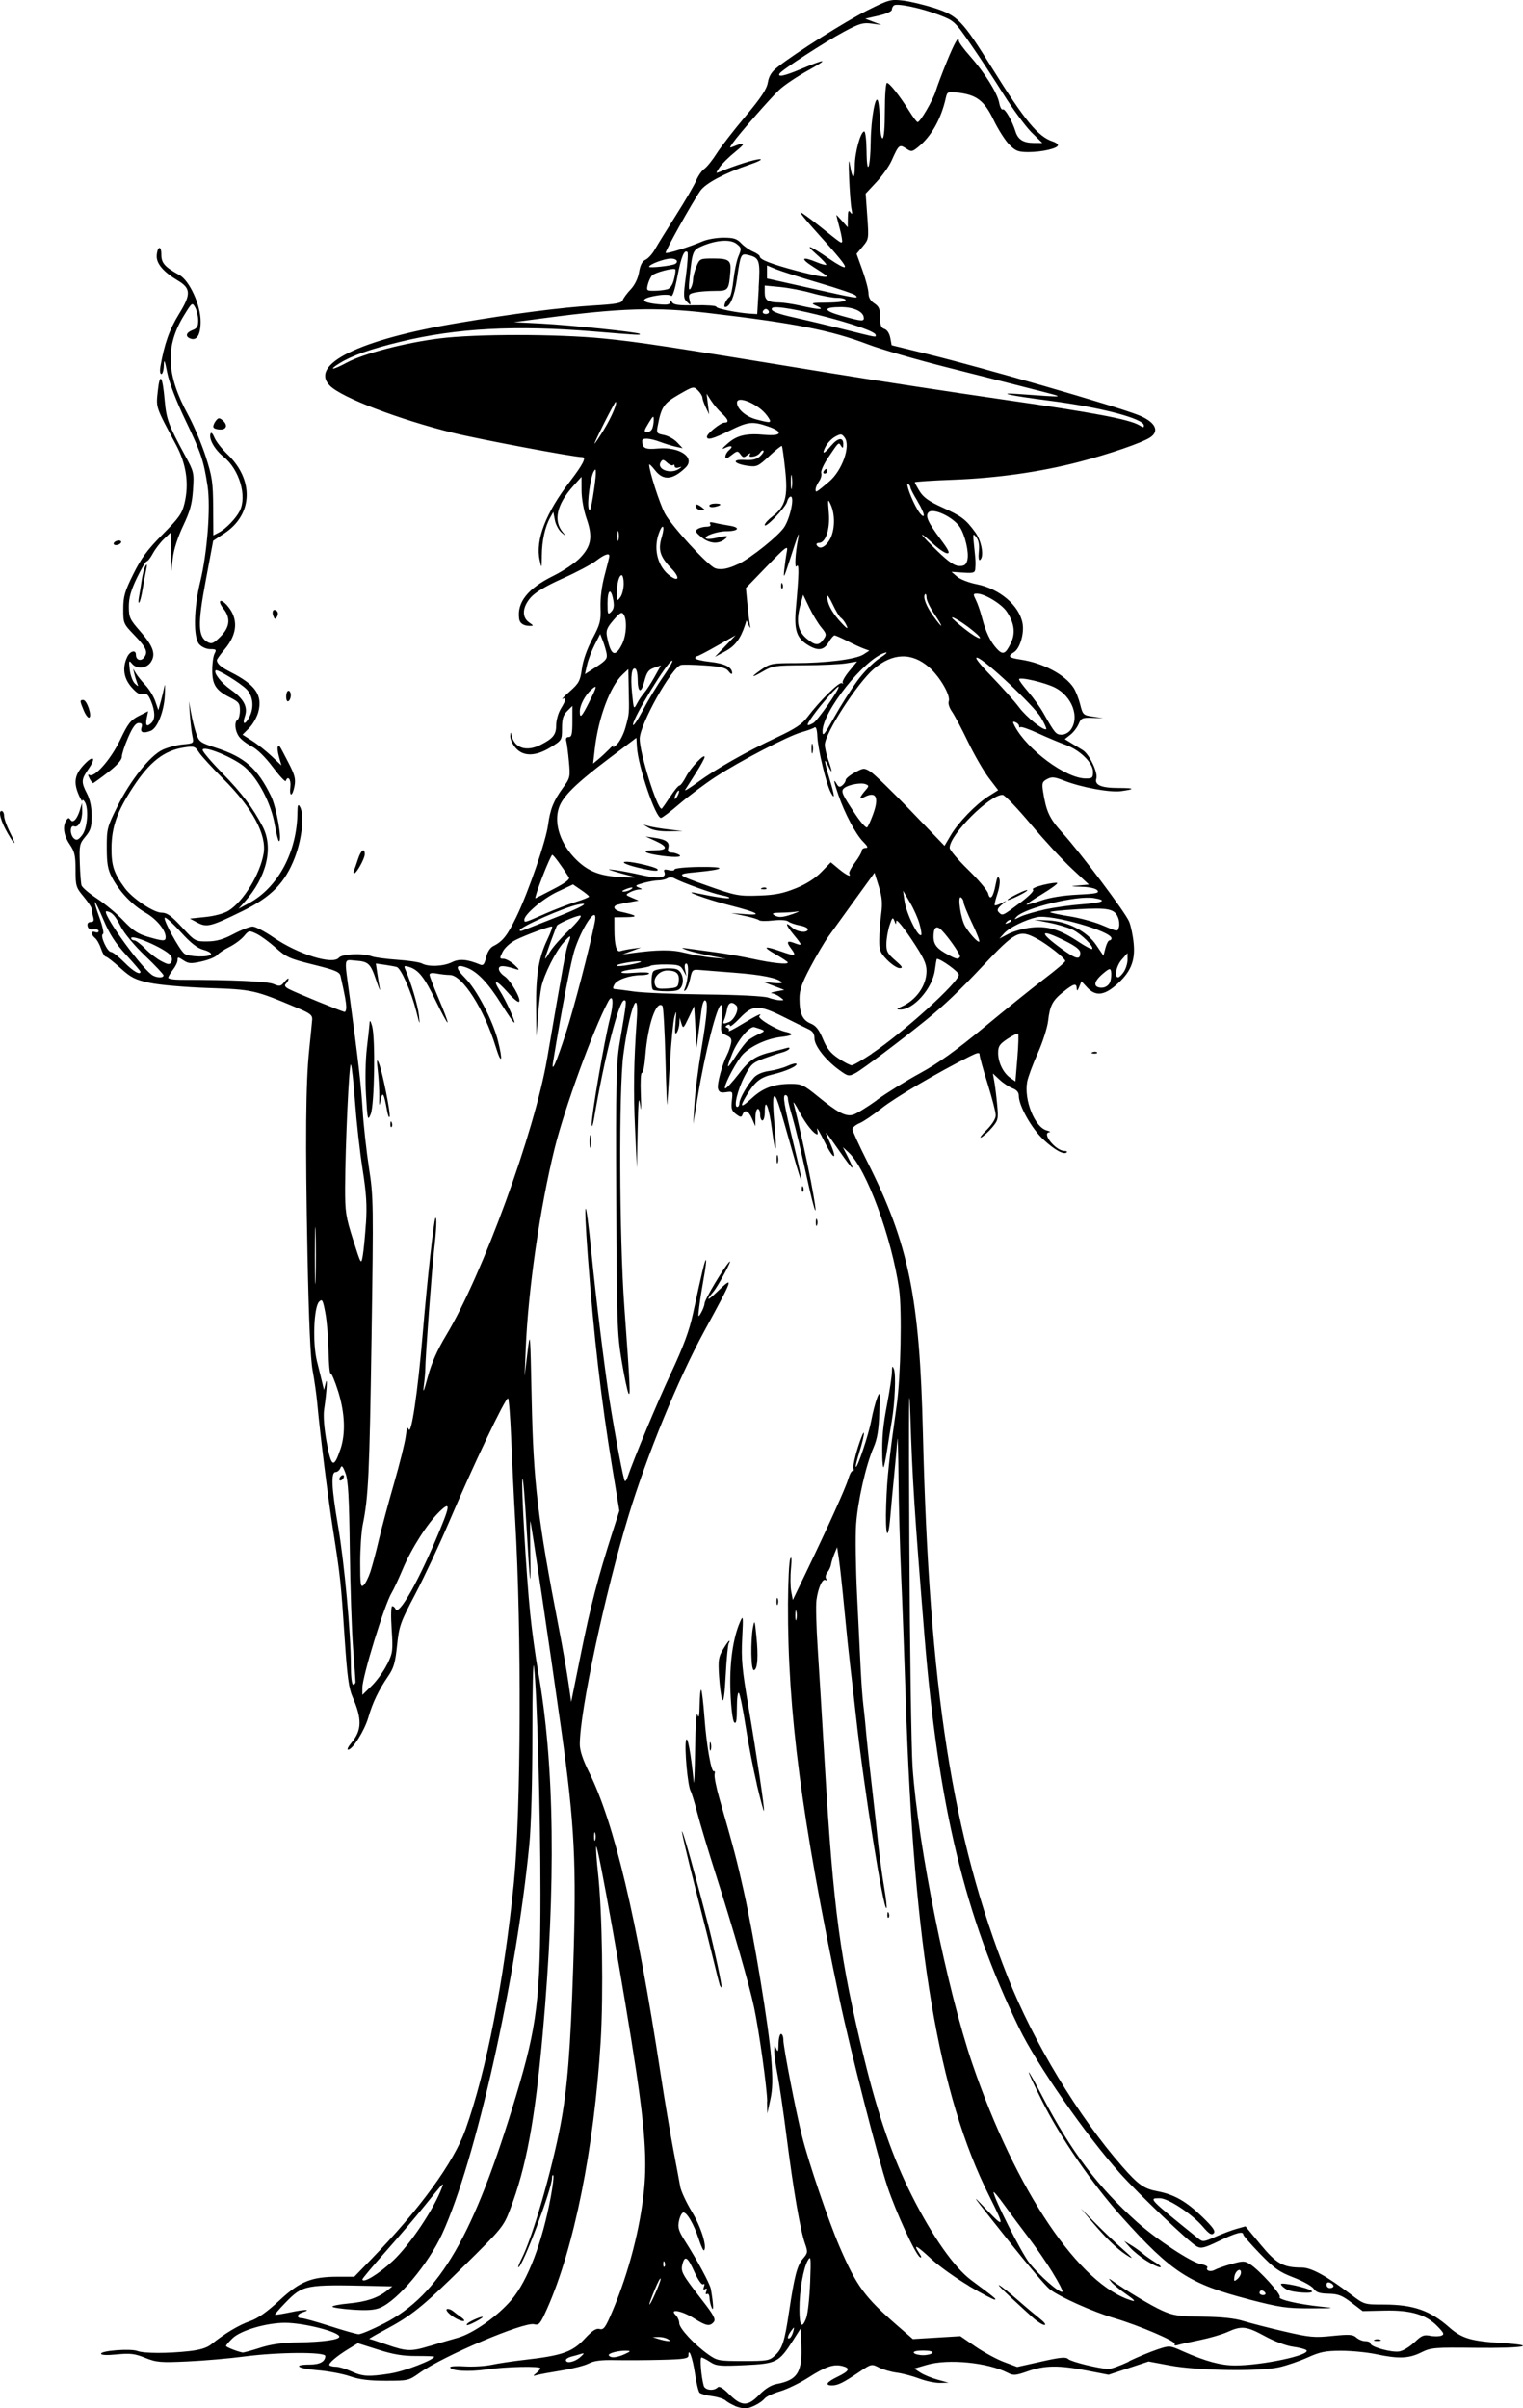 <?xml version="1.0" encoding="UTF-8" standalone="no"?>
<!-- Created with Inkscape (http://www.inkscape.org/) -->

<svg
   width="27.563mm"
   height="43.586mm"
   viewBox="0 0 27.563 43.586"
   version="1.1"
   id="svg952"
   xml:space="preserve"
   inkscape:version="1.2 (dc2aedaf03, 2022-05-15)"
   sodipodi:docname="Witch with fireball.svg"
   xmlns:inkscape="http://www.inkscape.org/namespaces/inkscape"
   xmlns:sodipodi="http://sodipodi.sourceforge.net/DTD/sodipodi-0.dtd"
   xmlns="http://www.w3.org/2000/svg"
   xmlns:svg="http://www.w3.org/2000/svg"
   xmlns:rdf="http://www.w3.org/1999/02/22-rdf-syntax-ns#"
   xmlns:cc="http://creativecommons.org/ns#"
   xmlns:dc="http://purl.org/dc/elements/1.1/"><title
     id="title974">Witch with fireball</title><sodipodi:namedview
     id="namedview954"
     pagecolor="#ffffff"
     bordercolor="#666666"
     borderopacity="1.0"
     inkscape:showpageshadow="2"
     inkscape:pageopacity="0.0"
     inkscape:pagecheckerboard="0"
     inkscape:deskcolor="#d1d1d1"
     inkscape:document-units="mm"
     showgrid="false"
     inkscape:zoom="0.9772917"
     inkscape:cx="358.13258"
     inkscape:cy="85.95182"
     inkscape:window-width="1920"
     inkscape:window-height="1009"
     inkscape:window-x="1912"
     inkscape:window-y="-8"
     inkscape:window-maximized="1"
     inkscape:current-layer="layer1" /><defs
     id="defs949" /><g
     inkscape:label="Lager 1"
     inkscape:groupmode="layer"
     id="layer1"
     transform="translate(-60.336,-25.074)"><path
       style="fill:#000000;stroke-width:0.042"
       d="m 73.633,68.616 c -0.057,-0.023 -0.132,-0.066 -0.167,-0.096 -0.035,-0.03 -0.146,-0.065 -0.247,-0.078 -0.101,-0.013 -0.201,-0.041 -0.222,-0.062 -0.022,-0.022 -0.059,-0.178 -0.084,-0.348 -0.04,-0.278 -0.118,-0.492 -0.118,-0.324 0,0.054 -0.081,0.067 -0.492,0.077 -0.27,0.007 -0.646,0.009 -0.836,0.005 -0.249,-0.005 -0.381,0.011 -0.477,0.061 -0.073,0.038 -0.292,0.094 -0.487,0.126 -0.195,0.032 -0.395,0.068 -0.444,0.082 -0.083,0.023 -0.084,0.02 -0.016,-0.035 0.04,-0.032 0.073,-0.071 0.073,-0.086 0,-0.044 -0.62,-0.03 -0.981,0.022 -0.322,0.046 -0.651,0.025 -0.651,-0.042 0,-0.017 0.12,-0.024 0.267,-0.014 0.147,0.009 0.363,-0.004 0.481,-0.029 0.118,-0.025 0.389,-0.066 0.601,-0.09 0.672,-0.076 0.862,-0.142 1.079,-0.376 0.142,-0.153 0.212,-0.199 0.276,-0.182 0.074,0.019 0.106,-0.026 0.233,-0.326 0.296,-0.699 0.506,-1.511 0.573,-2.218 0.049,-0.517 0.01,-1.09 -0.143,-2.112 -0.211,-1.409 -0.699,-4.151 -0.725,-4.074 -0.008,0.025 0.006,0.237 0.032,0.473 0.077,0.701 0.101,2.201 0.048,3.061 -0.119,1.933 -0.482,3.739 -0.971,4.834 -0.122,0.272 -0.144,0.298 -0.234,0.276 -0.184,-0.046 -1.645,0.574 -2.073,0.881 -0.194,0.139 -0.209,0.142 -0.611,0.142 -0.299,0 -0.477,-0.022 -0.649,-0.082 -0.13,-0.045 -0.396,-0.094 -0.591,-0.11 -0.361,-0.029 -0.455,-0.101 -0.132,-0.101 0.179,0 0.278,-0.055 0.278,-0.155 0,-0.077 -0.854,-0.072 -1.467,0.009 -0.263,0.035 -0.723,0.075 -1.022,0.089 -0.494,0.023 -0.565,0.017 -0.77,-0.065 -0.189,-0.076 -0.273,-0.086 -0.513,-0.062 -0.181,0.018 -0.286,0.013 -0.286,-0.013 0,-0.056 0.536,-0.096 0.659,-0.049 0.118,0.045 0.548,0.046 0.941,0.002 0.195,-0.022 0.318,-0.06 0.397,-0.125 0.238,-0.192 0.498,-0.348 0.698,-0.417 0.142,-0.049 0.307,-0.165 0.53,-0.372 0.373,-0.347 0.581,-0.432 1.061,-0.432 h 0.297 l 0.294,-0.303 c 0.891,-0.92 1.505,-1.763 1.718,-2.36 0.376,-1.053 0.7,-2.705 0.876,-4.47 0.129,-1.298 0.141,-4.539 0.023,-6.569 -0.024,-0.414 -0.056,-1.078 -0.072,-1.475 -0.016,-0.397 -0.042,-0.722 -0.058,-0.722 -0.052,0 -0.626,1.206 -1.073,2.255 -0.173,0.405 -0.445,0.985 -0.604,1.288 -0.272,0.516 -0.293,0.575 -0.33,0.93 -0.032,0.313 -0.061,0.411 -0.162,0.558 -0.172,0.251 -0.28,0.476 -0.358,0.746 -0.069,0.238 -0.285,0.583 -0.366,0.583 -0.025,0 0.003,-0.058 0.063,-0.129 0.187,-0.222 0.191,-0.428 0.018,-0.825 -0.069,-0.158 -0.097,-0.369 -0.143,-1.055 -0.067,-1.018 -0.079,-1.131 -0.207,-1.946 -0.094,-0.599 -0.237,-1.741 -0.29,-2.322 -0.014,-0.15 -0.051,-0.413 -0.083,-0.586 -0.039,-0.212 -0.069,-0.892 -0.093,-2.092 -0.041,-2.087 -0.032,-3.118 0.032,-3.724 0.025,-0.242 0.049,-0.482 0.053,-0.535 0.005,-0.079 -0.037,-0.114 -0.245,-0.201 -0.802,-0.338 -0.824,-0.343 -1.632,-0.371 -0.429,-0.015 -0.886,-0.055 -1.062,-0.093 -0.267,-0.058 -0.339,-0.094 -0.534,-0.27 -0.124,-0.112 -0.242,-0.204 -0.263,-0.204 -0.021,0 -0.059,-0.064 -0.085,-0.143 -0.026,-0.079 -0.074,-0.166 -0.108,-0.193 -0.079,-0.066 -0.078,-0.139 0.002,-0.109 0.035,0.013 0.063,0.005 0.063,-0.019 0,-0.024 -0.042,-0.037 -0.093,-0.03 -0.062,0.009 -0.098,-0.011 -0.108,-0.06 -0.009,-0.047 0.011,-0.073 0.056,-0.073 0.053,0 0.064,-0.024 0.045,-0.094 -0.014,-0.052 -0.025,-0.116 -0.026,-0.142 -3.16e-4,-0.027 -0.066,-0.127 -0.147,-0.224 -0.138,-0.165 -0.146,-0.193 -0.146,-0.483 0,-0.26 -0.016,-0.332 -0.105,-0.462 -0.109,-0.16 -0.133,-0.328 -0.062,-0.435 0.033,-0.05 0.048,-0.052 0.076,-0.009 0.044,0.069 0.122,-0.015 0.173,-0.188 l 0.035,-0.118 0.004,0.139 c 0.004,0.174 -0.067,0.314 -0.146,0.284 -0.08,-0.031 -0.081,0.156 -0.001,0.222 0.046,0.038 0.077,0.025 0.146,-0.063 0.095,-0.121 0.123,-0.484 0.046,-0.603 -0.022,-0.035 -0.042,-0.044 -0.043,-0.021 -0.001,0.023 -0.03,-0.022 -0.063,-0.099 -0.099,-0.227 -0.077,-0.366 0.082,-0.54 0.178,-0.195 0.242,-0.15 0.093,0.065 -0.133,0.192 -0.136,0.236 -0.027,0.448 0.055,0.107 0.084,0.247 0.084,0.403 0,0.199 -0.019,0.262 -0.113,0.374 -0.106,0.126 -0.113,0.158 -0.102,0.474 0.006,0.187 0.02,0.37 0.031,0.408 0.011,0.038 0.138,0.146 0.281,0.24 0.144,0.094 0.358,0.273 0.477,0.398 0.17,0.179 0.264,0.242 0.444,0.294 0.282,0.082 0.321,0.083 0.321,0.005 0,-0.127 -0.166,-0.328 -0.364,-0.441 -0.238,-0.136 -0.471,-0.38 -0.606,-0.636 -0.077,-0.146 -0.095,-0.247 -0.096,-0.539 -9.64e-4,-0.345 0.007,-0.375 0.195,-0.753 0.233,-0.469 0.588,-0.914 0.814,-1.021 0.089,-0.042 0.253,-0.086 0.365,-0.097 0.202,-0.019 0.203,-0.02 0.176,-0.15 -0.015,-0.072 -0.035,-0.243 -0.045,-0.381 l -0.018,-0.251 0.039,0.212 c 0.021,0.117 0.063,0.284 0.093,0.372 0.05,0.149 0.073,0.166 0.35,0.256 0.528,0.171 0.755,0.369 1.003,0.875 0.099,0.202 0.208,0.817 0.145,0.817 -0.014,0 -0.048,-0.135 -0.077,-0.299 -0.065,-0.38 -0.295,-0.824 -0.536,-1.036 -0.202,-0.178 -0.769,-0.41 -0.769,-0.315 0,0.03 0.16,0.219 0.356,0.419 0.353,0.361 0.553,0.627 0.73,0.966 0.201,0.386 0.073,0.918 -0.329,1.368 l -0.108,0.121 0.187,-0.1 c 0.53,-0.284 0.876,-0.933 0.88,-1.649 6.3e-4,-0.124 0.012,-0.151 0.041,-0.105 0.089,0.138 0.046,0.577 -0.09,0.931 -0.176,0.455 -0.426,0.711 -0.95,0.967 -0.565,0.277 -0.642,0.297 -0.809,0.208 l -0.139,-0.074 0.282,-0.029 c 0.165,-0.017 0.339,-0.064 0.418,-0.114 0.269,-0.166 0.572,-0.661 0.635,-1.036 0.058,-0.342 -0.206,-0.828 -0.733,-1.353 -0.197,-0.197 -0.394,-0.411 -0.436,-0.476 -0.072,-0.111 -0.09,-0.117 -0.268,-0.09 -0.363,0.054 -0.626,0.259 -0.929,0.723 -0.286,0.438 -0.385,0.717 -0.387,1.097 -0.002,0.322 0.042,0.455 0.241,0.726 0.137,0.187 0.523,0.445 0.665,0.445 0.099,0 0.174,0.054 0.367,0.261 0.24,0.259 0.245,0.261 0.465,0.259 0.166,-0.002 0.286,-0.037 0.473,-0.136 0.138,-0.073 0.292,-0.133 0.343,-0.133 0.05,-4.1e-5 0.22,0.088 0.377,0.196 0.446,0.307 1.074,0.502 1.185,0.368 0.059,-0.07 0.433,-0.087 0.594,-0.025 0.054,0.02 0.262,0.048 0.464,0.062 0.201,0.014 0.402,0.044 0.446,0.068 0.119,0.064 0.39,0.052 0.542,-0.024 0.132,-0.066 0.279,-0.053 0.511,0.044 0.053,0.022 0.077,-0.006 0.106,-0.13 0.023,-0.097 0.073,-0.177 0.13,-0.205 0.171,-0.085 0.255,-0.192 0.421,-0.535 0.214,-0.442 0.532,-1.365 0.571,-1.659 0.038,-0.284 0.099,-0.437 0.271,-0.674 0.129,-0.177 0.132,-0.194 0.106,-0.477 -0.015,-0.161 -0.036,-0.326 -0.048,-0.366 -0.013,-0.047 0.002,-0.073 0.045,-0.073 0.053,0 0.066,-0.054 0.066,-0.281 V 37.85 l -0.094,0.094 c -0.073,0.073 -0.094,0.142 -0.094,0.311 0,0.214 -0.002,0.218 -0.204,0.343 -0.273,0.169 -0.497,0.173 -0.637,0.01 -0.055,-0.064 -0.098,-0.158 -0.095,-0.208 0.004,-0.085 0.006,-0.086 0.025,-0.008 0.055,0.225 0.271,0.292 0.526,0.162 0.225,-0.114 0.28,-0.184 0.28,-0.356 0,-0.088 0.038,-0.222 0.084,-0.297 0.096,-0.157 0.106,-0.216 0.032,-0.178 -0.029,0.015 0.03,-0.047 0.132,-0.137 0.164,-0.146 0.187,-0.19 0.217,-0.408 0.02,-0.151 0.093,-0.358 0.19,-0.541 0.14,-0.264 0.156,-0.325 0.147,-0.568 -0.006,-0.168 0.023,-0.392 0.075,-0.586 0.046,-0.173 0.085,-0.328 0.085,-0.345 0.002,-0.062 -0.091,-0.029 -0.242,0.087 -0.085,0.065 -0.357,0.209 -0.606,0.32 -0.303,0.136 -0.492,0.249 -0.575,0.343 -0.152,0.173 -0.165,0.356 -0.031,0.45 0.087,0.061 0.088,0.065 0.01,0.064 -0.108,-7.78e-4 -0.177,-0.047 -0.188,-0.125 -0.044,-0.3 0.155,-0.552 0.617,-0.78 0.178,-0.088 0.393,-0.232 0.48,-0.321 0.209,-0.216 0.238,-0.385 0.123,-0.714 -0.052,-0.149 -0.09,-0.361 -0.091,-0.507 l -0.001,-0.251 -0.15,0.167 c -0.298,0.332 -0.364,0.627 -0.188,0.837 0.069,0.083 0.069,0.083 -0.023,0.005 -0.051,-0.043 -0.106,-0.145 -0.121,-0.226 l -0.028,-0.147 -0.056,0.1 c -0.094,0.167 -0.15,0.42 -0.152,0.685 -0.002,0.244 -0.003,0.247 -0.039,0.086 -0.08,-0.36 0.109,-0.852 0.547,-1.422 0.235,-0.307 0.304,-0.441 0.224,-0.441 -0.155,-7.78e-4 -1.876,-0.324 -2.345,-0.441 -0.984,-0.245 -2.006,-0.636 -2.221,-0.851 -0.384,-0.384 0.527,-0.833 2.296,-1.132 1.013,-0.172 1.897,-0.286 2.483,-0.321 0.399,-0.024 0.5,-0.043 0.519,-0.096 0.013,-0.037 0.077,-0.125 0.144,-0.195 0.075,-0.08 0.132,-0.198 0.152,-0.314 0.021,-0.127 0.058,-0.197 0.117,-0.223 0.047,-0.021 0.124,-0.106 0.17,-0.188 0.047,-0.083 0.22,-0.363 0.384,-0.622 0.165,-0.259 0.328,-0.54 0.363,-0.624 0.035,-0.084 0.101,-0.179 0.147,-0.211 0.046,-0.032 0.146,-0.156 0.222,-0.276 0.076,-0.12 0.31,-0.422 0.52,-0.672 0.286,-0.341 0.388,-0.495 0.408,-0.616 0.02,-0.118 0.068,-0.194 0.181,-0.282 0.328,-0.258 1.219,-0.821 1.614,-1.019 0.393,-0.197 0.427,-0.207 0.649,-0.181 0.128,0.015 0.384,0.076 0.568,0.135 0.425,0.138 0.506,0.222 1.043,1.083 0.596,0.957 0.837,1.248 1.102,1.333 0.051,0.016 0.093,0.046 0.093,0.067 0,0.057 -0.288,0.124 -0.53,0.124 -0.188,2.06e-4 -0.234,-0.017 -0.35,-0.133 -0.073,-0.073 -0.202,-0.276 -0.286,-0.45 -0.169,-0.35 -0.308,-0.455 -0.656,-0.494 -0.172,-0.019 -0.183,-0.014 -0.208,0.1 -0.085,0.382 -0.269,0.705 -0.51,0.894 -0.101,0.08 -0.114,0.081 -0.211,0.017 -0.119,-0.078 -0.131,-0.067 -0.261,0.224 -0.044,0.098 -0.167,0.272 -0.274,0.386 l -0.194,0.208 0.029,0.412 c 0.029,0.405 0.028,0.414 -0.082,0.545 l -0.112,0.133 0.108,0.301 c 0.059,0.165 0.108,0.352 0.108,0.414 0,0.075 0.036,0.137 0.105,0.182 0.085,0.056 0.105,0.102 0.105,0.253 0,0.144 0.017,0.19 0.079,0.21 0.047,0.015 0.089,0.079 0.105,0.16 l 0.025,0.135 0.659,0.162 c 0.996,0.245 3.366,0.93 3.797,1.098 0.313,0.122 0.404,0.291 0.22,0.41 -0.15,0.097 -0.734,0.298 -1.284,0.441 -0.707,0.184 -1.493,0.295 -2.293,0.324 -0.374,0.014 -0.68,0.034 -0.68,0.045 0,0.011 0.04,0.085 0.089,0.165 0.067,0.108 0.17,0.182 0.407,0.289 0.354,0.161 0.426,0.216 0.598,0.451 0.119,0.162 0.166,0.451 0.083,0.503 -0.02,0.012 -0.028,-0.057 -0.018,-0.154 0.013,-0.121 -0.002,-0.203 -0.047,-0.261 -0.061,-0.078 -0.064,-0.066 -0.038,0.167 0.029,0.27 0.03,0.294 0.02,0.412 -0.006,0.066 -0.037,0.075 -0.218,0.063 l -0.212,-0.015 0.102,0.088 c 0.056,0.048 0.215,0.11 0.354,0.137 0.415,0.082 0.77,0.383 0.83,0.707 0.034,0.181 -0.047,0.456 -0.153,0.522 -0.123,0.077 -0.101,0.102 0.117,0.135 0.408,0.061 0.804,0.272 0.96,0.51 0.038,0.058 0.092,0.194 0.119,0.301 0.047,0.188 0.056,0.196 0.233,0.222 l 0.184,0.028 -0.198,-0.007 c -0.18,-0.006 -0.202,0.004 -0.246,0.11 -0.027,0.064 -0.094,0.153 -0.15,0.196 l -0.101,0.08 0.117,0.072 c 0.065,0.04 0.158,0.096 0.207,0.126 0.118,0.071 0.28,0.409 0.247,0.515 -0.037,0.117 0.088,0.171 0.401,0.171 0.294,0 0.311,0.021 0.047,0.057 -0.203,0.028 -0.721,-0.068 -1.032,-0.19 -0.176,-0.069 -0.222,-0.073 -0.307,-0.028 -0.088,0.047 -0.097,0.073 -0.074,0.222 0.058,0.367 0.115,0.49 0.349,0.749 0.333,0.367 1.138,1.438 1.209,1.608 0.032,0.077 0.07,0.258 0.083,0.401 0.03,0.318 -0.06,0.526 -0.327,0.754 -0.216,0.185 -0.367,0.196 -0.514,0.038 l -0.105,-0.113 -0.041,0.102 c -0.029,0.073 -0.042,0.081 -0.044,0.029 -0.004,-0.103 -0.051,-0.092 -0.237,0.056 -0.201,0.159 -0.249,0.25 -0.281,0.531 -0.014,0.121 -0.098,0.385 -0.188,0.586 -0.09,0.201 -0.176,0.433 -0.191,0.516 -0.06,0.328 0.136,0.819 0.351,0.879 0.057,0.016 0.081,0.031 0.052,0.033 -0.149,0.012 0.113,0.339 0.272,0.339 0.037,0 0.055,0.011 0.042,0.025 -0.051,0.051 -0.219,-0.041 -0.421,-0.229 -0.213,-0.198 -0.447,-0.612 -0.447,-0.791 -2.2e-5,-0.065 -0.036,-0.109 -0.115,-0.139 -0.063,-0.024 -0.169,-0.094 -0.235,-0.156 l -0.12,-0.112 0.026,0.146 c 0.015,0.081 0.038,0.269 0.052,0.42 0.024,0.255 0.018,0.282 -0.089,0.409 -0.063,0.075 -0.151,0.155 -0.196,0.18 -0.045,0.024 -0.006,-0.033 0.088,-0.126 0.105,-0.105 0.171,-0.209 0.171,-0.272 0,-0.056 -0.066,-0.311 -0.146,-0.568 -0.081,-0.257 -0.146,-0.494 -0.146,-0.527 0,-0.048 -0.036,-0.042 -0.178,0.029 -0.57,0.285 -1.355,0.746 -1.593,0.937 -0.152,0.121 -0.333,0.244 -0.403,0.273 -0.07,0.029 -0.127,0.078 -0.127,0.108 0,0.03 0.121,0.296 0.27,0.591 0.749,1.487 0.946,2.449 1.005,4.908 0.112,4.623 0.529,7.303 1.535,9.846 0.466,1.18 1.278,2.522 2.072,3.428 0.29,0.331 0.392,0.403 0.637,0.449 0.304,0.058 0.523,0.183 0.813,0.464 0.197,0.192 0.243,0.259 0.205,0.297 -0.039,0.039 -0.083,0.011 -0.197,-0.122 -0.198,-0.231 -0.626,-0.513 -0.778,-0.513 -0.207,0 -0.212,-0.005 0.689,0.723 0.09,0.072 0.1,0.071 0.323,-0.027 0.127,-0.056 0.3,-0.121 0.385,-0.144 l 0.154,-0.043 0.272,0.329 c 0.289,0.349 0.409,0.416 0.748,0.417 0.171,3.7e-4 0.448,0.152 0.895,0.492 0.233,0.177 0.236,0.178 0.593,0.178 0.528,7.41e-4 0.833,0.107 1.176,0.409 0.23,0.203 0.394,0.252 0.953,0.287 0.69,0.043 0.4,0.096 -0.473,0.086 -0.75,-0.009 -0.806,-0.004 -0.986,0.085 -0.222,0.11 -0.408,0.117 -0.813,0.031 -0.161,-0.034 -0.446,-0.062 -0.632,-0.062 -0.285,0 -0.383,0.02 -0.607,0.121 -0.147,0.066 -0.38,0.146 -0.518,0.177 -0.354,0.08 -1.479,0.062 -1.976,-0.032 l -0.386,-0.072 -0.362,0.12 -0.362,0.12 -0.402,-0.078 c -0.502,-0.097 -0.753,-0.094 -1.064,0.016 -0.217,0.076 -0.257,0.079 -0.357,0.027 -0.362,-0.187 -1.079,-0.258 -1.467,-0.144 l -0.228,0.067 0.112,0.073 c 0.061,0.04 0.201,0.098 0.311,0.128 l 0.2,0.055 -0.156,0.004 c -0.086,0.002 -0.254,-0.033 -0.372,-0.078 -0.119,-0.045 -0.303,-0.094 -0.408,-0.108 -0.106,-0.014 -0.253,-0.056 -0.326,-0.094 -0.132,-0.067 -0.137,-0.066 -0.356,0.082 -0.288,0.195 -0.386,0.243 -0.491,0.243 -0.139,0 -0.1,-0.06 0.102,-0.158 0.213,-0.103 0.235,-0.155 0.084,-0.193 -0.158,-0.04 -0.306,0.011 -0.616,0.21 -0.155,0.099 -0.384,0.21 -0.509,0.247 -0.125,0.036 -0.251,0.095 -0.28,0.13 -0.071,0.086 -0.267,0.184 -0.36,0.181 -0.041,-0.002 -0.122,-0.021 -0.179,-0.044 z m 0.447,-0.201 c 0.103,-0.106 0.212,-0.174 0.31,-0.192 0.382,-0.071 0.471,-0.216 0.447,-0.731 l -0.013,-0.272 -0.134,0.21 c -0.258,0.403 -0.299,0.424 -0.873,0.451 -0.453,0.021 -0.517,0.015 -0.628,-0.057 -0.068,-0.045 -0.139,-0.081 -0.158,-0.081 -0.033,-3.71e-4 -0.005,0.349 0.041,0.512 0.023,0.081 0.181,0.099 0.251,0.03 0.03,-0.03 0.095,0.008 0.213,0.126 0.22,0.22 0.335,0.221 0.543,0.005 z m -6.669,-0.385 c 0.242,-0.037 0.782,-0.246 0.782,-0.302 0,-0.007 -0.146,-0.013 -0.324,-0.012 -0.24,3.7e-4 -0.419,-0.029 -0.69,-0.116 l -0.366,-0.116 -0.157,0.095 c -0.223,0.135 -0.387,0.275 -0.357,0.305 0.014,0.014 0.067,0.026 0.119,0.026 0.051,0 0.175,0.037 0.275,0.083 0.212,0.096 0.309,0.101 0.718,0.038 z m 13.356,-0.219 c 0.16,-0.077 0.392,-0.173 0.514,-0.214 0.222,-0.074 0.223,-0.074 0.46,0.032 0.411,0.183 0.689,0.258 0.949,0.258 0.491,-3.7e-4 1.375,-0.189 1.289,-0.276 -0.02,-0.02 -0.13,-0.049 -0.244,-0.064 -0.119,-0.016 -0.335,-0.096 -0.504,-0.189 -0.336,-0.183 -0.425,-0.193 -0.678,-0.078 -0.099,0.045 -0.325,0.111 -0.502,0.147 -0.178,0.036 -0.358,0.076 -0.401,0.09 -0.046,0.014 -0.068,0.007 -0.053,-0.018 0.029,-0.047 -0.64,-0.334 -1.09,-0.467 -0.392,-0.116 -1.002,-0.389 -1.172,-0.524 -0.074,-0.059 -0.392,-0.432 -0.707,-0.829 -0.756,-0.952 -0.742,-0.932 -0.422,-0.596 0.311,0.326 0.314,0.296 0.032,-0.266 -0.917,-1.824 -1.365,-4.484 -1.509,-8.96 -0.024,-0.748 -0.062,-1.765 -0.084,-2.259 -0.022,-0.495 -0.044,-1.295 -0.048,-1.778 -0.004,-0.483 -0.014,-0.794 -0.021,-0.69 -0.007,0.104 -0.033,0.395 -0.058,0.649 -0.025,0.253 -0.056,0.583 -0.068,0.732 -0.043,0.512 -0.097,0.362 -0.076,-0.212 0.018,-0.502 0.051,-0.807 0.191,-1.797 0.072,-0.508 0.097,-1.715 0.043,-2.093 -0.132,-0.932 -0.591,-2.177 -0.91,-2.473 l -0.108,-0.1 0.089,0.176 c 0.145,0.287 0.103,0.26 -0.14,-0.089 -0.285,-0.409 -0.297,-0.421 -0.192,-0.19 0.155,0.343 0.086,0.359 -0.082,0.019 -0.091,-0.184 -0.155,-0.292 -0.142,-0.241 0.013,0.052 0.015,0.094 0.006,0.094 -0.059,0 -0.207,-0.184 -0.321,-0.398 -0.073,-0.138 -0.122,-0.212 -0.11,-0.166 0.073,0.274 0.24,1.027 0.314,1.414 0.145,0.759 0.091,0.682 -0.084,-0.117 -0.09,-0.414 -0.202,-0.878 -0.248,-1.032 -0.046,-0.153 -0.084,-0.308 -0.084,-0.345 0,-0.037 -0.02,-0.067 -0.044,-0.067 -0.056,0 -0.029,0.159 0.151,0.906 0.189,0.779 0.179,0.847 -0.02,0.14 -0.265,-0.94 -0.303,-1.056 -0.341,-1.019 -0.02,0.02 -0.016,0.228 0.007,0.465 0.055,0.554 0.024,0.653 -0.042,0.135 -0.053,-0.412 -0.13,-0.603 -0.13,-0.322 0,0.085 -0.019,0.155 -0.042,0.155 -0.023,0 -0.042,-0.047 -0.042,-0.105 0,-0.058 -0.019,-0.105 -0.042,-0.105 -0.023,0 -0.043,0.071 -0.043,0.157 l -0.002,0.157 -0.059,-0.136 c -0.063,-0.145 -0.134,-0.175 -0.173,-0.074 -0.02,0.053 -0.037,0.052 -0.118,-0.009 -0.078,-0.059 -0.091,-0.1 -0.075,-0.243 0.019,-0.171 0.018,-0.172 -0.105,-0.154 -0.098,0.014 -0.129,4.81e-4 -0.146,-0.066 -0.021,-0.079 0.079,-0.447 0.169,-0.621 0.022,-0.042 0.051,-0.125 0.065,-0.185 0.021,-0.089 0.006,-0.118 -0.083,-0.158 -0.105,-0.048 -0.108,-0.059 -0.081,-0.299 0.017,-0.154 0.013,-0.25 -0.013,-0.25 -0.073,0 -0.29,0.853 -0.424,1.662 l -0.081,0.493 0.022,-0.367 c 0.012,-0.202 0.068,-0.644 0.125,-0.981 0.109,-0.656 0.126,-0.89 0.063,-0.89 -0.022,0 -0.049,0.08 -0.061,0.178 -0.012,0.098 -0.037,0.291 -0.055,0.429 l -0.033,0.251 -0.022,-0.377 -0.022,-0.377 -0.1,0.209 c -0.094,0.198 -0.101,0.204 -0.131,0.105 l -0.032,-0.105 -0.005,0.105 c -0.003,0.058 -0.024,0.133 -0.048,0.167 -0.031,0.045 -0.037,-0.009 -0.021,-0.188 0.018,-0.212 0.015,-0.228 -0.019,-0.105 -0.022,0.081 -0.059,0.448 -0.081,0.816 -0.022,0.368 -0.045,0.717 -0.05,0.774 -0.005,0.058 -0.02,-0.313 -0.033,-0.823 -0.013,-0.51 -0.037,-0.942 -0.055,-0.96 -0.11,-0.109 -0.264,0.339 -0.308,0.892 -0.015,0.189 -0.043,0.334 -0.063,0.322 -0.02,-0.012 -0.029,0.162 -0.02,0.388 0.012,0.287 0.007,0.341 -0.013,0.181 -0.022,-0.171 -0.034,-0.054 -0.044,0.46 l -0.014,0.69 -0.033,-0.711 c -0.031,-0.671 -0.023,-1.212 0.03,-1.956 0.048,-0.672 -0.13,-0.216 -0.241,0.617 -0.084,0.635 -0.074,3.301 0.017,4.561 0.105,1.451 0.114,1.64 0.075,1.569 -0.019,-0.035 -0.075,-0.298 -0.123,-0.586 -0.081,-0.484 -0.089,-0.704 -0.098,-2.929 -0.009,-2.098 -9.63e-4,-2.459 0.061,-2.824 0.13,-0.767 0.131,-0.774 0.082,-0.774 -0.094,0 -0.36,1.042 -0.544,2.134 -0.021,0.127 -0.041,0.179 -0.044,0.116 -0.007,-0.153 0.229,-1.52 0.329,-1.914 0.077,-0.3 0.057,-0.48 -0.033,-0.309 -0.271,0.509 -0.785,1.921 -0.966,2.651 -0.264,1.068 -0.479,2.553 -0.523,3.619 L 69.83,49.981 69.881,49.563 c 0.051,-0.416 0.051,-0.41 0.077,0.837 0.032,1.512 0.107,2.15 0.492,4.142 0.067,0.345 0.144,0.787 0.172,0.982 l 0.051,0.354 0.177,-0.877 c 0.171,-0.85 0.307,-1.372 0.569,-2.191 l 0.126,-0.393 -0.128,-0.778 c -0.201,-1.224 -0.334,-2.373 -0.443,-3.829 -0.083,-1.115 -0.044,-1.155 0.065,-0.066 0.082,0.828 0.247,2.167 0.333,2.705 0.106,0.663 0.247,1.405 0.272,1.43 0.01,0.01 0.031,-0.017 0.046,-0.06 0.118,-0.347 0.538,-1.355 0.79,-1.894 0.226,-0.484 0.33,-0.765 0.397,-1.073 0.166,-0.769 0.219,-0.989 0.236,-0.972 0.009,0.009 -0.009,0.156 -0.041,0.327 -0.031,0.171 -0.068,0.405 -0.082,0.52 -0.023,0.197 -0.021,0.203 0.035,0.105 0.033,-0.058 0.061,-0.133 0.062,-0.168 0.002,-0.07 0.349,-0.651 0.449,-0.752 0.071,-0.072 -0.203,0.441 -0.291,0.543 -0.145,0.17 -0.109,0.171 0.066,0.003 0.317,-0.305 0.309,-0.279 -0.231,0.712 -0.474,0.87 -1.039,2.248 -1.371,3.344 -0.429,1.414 -0.88,3.533 -0.88,4.132 0,0.111 0.055,0.278 0.164,0.497 0.458,0.917 0.866,2.635 1.3,5.476 0.07,0.46 0.173,1.072 0.228,1.36 0.055,0.288 0.111,0.589 0.125,0.669 0.014,0.081 0.108,0.286 0.211,0.455 0.166,0.276 0.28,0.639 0.22,0.7 -0.012,0.012 -0.054,-0.078 -0.094,-0.201 -0.09,-0.277 -0.224,-0.503 -0.285,-0.483 -0.026,0.009 -0.06,0.079 -0.075,0.156 -0.024,0.116 -0.005,0.178 0.106,0.353 0.222,0.347 0.455,0.78 0.472,0.876 0.046,0.262 0.054,0.421 0.017,0.34 -0.021,-0.046 -0.04,-0.127 -0.042,-0.18 -0.002,-0.053 -0.022,-0.085 -0.044,-0.071 -0.025,0.015 -0.03,-0.004 -0.014,-0.046 0.019,-0.048 0.012,-0.062 -0.021,-0.042 -0.033,0.02 -0.039,0.007 -0.021,-0.042 0.017,-0.045 0.011,-0.062 -0.016,-0.045 -0.025,0.015 -0.091,-0.08 -0.156,-0.223 -0.123,-0.275 -0.175,-0.308 -0.218,-0.138 -0.033,0.132 -0.006,0.18 0.353,0.643 0.213,0.273 0.254,0.351 0.215,0.399 -0.072,0.087 -0.138,0.074 -0.36,-0.066 -0.218,-0.138 -0.452,-0.18 -0.331,-0.06 0.036,0.036 0.066,0.103 0.066,0.148 0,0.093 0.272,0.387 0.525,0.566 0.162,0.115 0.19,0.12 0.635,0.12 0.433,0 0.472,-0.007 0.572,-0.1 0.134,-0.126 0.175,-0.253 0.254,-0.783 0.097,-0.651 0.148,-0.849 0.252,-0.969 0.09,-0.105 0.092,-0.121 0.037,-0.277 -0.084,-0.237 -0.208,-0.96 -0.329,-1.906 -0.057,-0.45 -0.132,-0.965 -0.167,-1.146 -0.035,-0.18 -0.062,-0.378 -0.06,-0.439 0.003,-0.1 0.007,-0.103 0.039,-0.028 0.028,0.065 0.037,0.044 0.039,-0.094 0.002,-0.098 0.022,-0.178 0.045,-0.178 0.023,0 0.042,0.048 0.042,0.106 0,0.133 0.228,1.31 0.341,1.756 0.12,0.475 0.475,1.519 0.676,1.987 0.308,0.715 0.451,0.911 1.044,1.427 l 0.283,0.246 0.43,-0.026 0.43,-0.026 0.277,0.19 c 0.152,0.104 0.384,0.23 0.514,0.278 l 0.237,0.089 0.435,-0.097 c 0.346,-0.078 0.446,-0.087 0.489,-0.046 0.051,0.049 0.54,0.17 0.724,0.18 0.047,0.002 0.216,-0.059 0.377,-0.135 z m -1.738,-0.789 c -0.081,-0.072 -0.278,-0.254 -0.439,-0.404 -0.319,-0.297 -0.183,-0.221 0.189,0.105 0.127,0.112 0.297,0.254 0.377,0.317 0.081,0.064 0.118,0.114 0.083,0.114 -0.035,-3.71e-4 -0.129,-0.06 -0.209,-0.132 z m -1.16,-0.577 c -0.233,-0.138 -0.536,-0.354 -0.673,-0.481 -0.276,-0.255 -0.34,-0.288 -0.229,-0.117 0.049,0.075 0.054,0.101 0.017,0.078 -0.083,-0.051 -0.434,-0.815 -0.589,-1.279 -0.175,-0.527 -0.673,-2.477 -0.861,-3.368 -0.69,-3.28 -0.945,-5.234 -0.937,-7.175 0.002,-0.403 0.02,-0.771 0.041,-0.817 0.024,-0.054 0.029,0.007 0.013,0.175 -0.014,0.142 -0.012,0.329 0.004,0.415 l 0.029,0.156 0.21,-0.436 c 0.426,-0.884 0.739,-1.575 0.79,-1.744 0.029,-0.096 0.066,-0.165 0.084,-0.154 0.017,0.011 0.024,-0.013 0.014,-0.054 -0.009,-0.04 0.028,-0.214 0.084,-0.387 0.056,-0.173 0.103,-0.283 0.105,-0.244 0.002,0.038 -0.033,0.188 -0.079,0.333 -0.045,0.145 -0.076,0.27 -0.068,0.277 0.028,0.028 0.23,-0.576 0.279,-0.832 0.027,-0.146 0.075,-0.332 0.106,-0.413 0.052,-0.135 0.055,-0.115 0.041,0.272 -0.011,0.309 -0.039,0.472 -0.104,0.621 -0.138,0.317 -0.287,0.972 -0.316,1.393 -0.015,0.211 -0.007,0.785 0.017,1.276 0.024,0.491 0.053,1.091 0.065,1.332 0.012,0.242 0.033,0.533 0.047,0.649 0.014,0.115 0.03,0.266 0.036,0.335 0.018,0.217 0.067,0.692 0.13,1.234 0.033,0.288 0.08,0.711 0.103,0.941 0.024,0.23 0.072,0.585 0.107,0.789 0.035,0.204 0.055,0.379 0.045,0.389 -0.055,0.055 -0.409,-2.168 -0.551,-3.458 -0.037,-0.334 -0.084,-0.748 -0.105,-0.92 -0.021,-0.173 -0.069,-0.634 -0.106,-1.025 -0.037,-0.391 -0.082,-0.805 -0.1,-0.92 l -0.032,-0.209 -0.05,0.121 c -0.027,0.066 -0.055,0.154 -0.061,0.195 -0.006,0.041 -0.036,0.103 -0.065,0.139 -0.03,0.036 -0.04,0.088 -0.023,0.115 0.018,0.029 0.013,0.039 -0.011,0.024 -0.055,-0.034 -0.135,0.144 -0.164,0.364 -0.013,0.095 -0.003,0.483 0.022,0.863 0.025,0.38 0.083,1.331 0.129,2.113 0.154,2.618 0.279,3.544 0.716,5.332 0.252,1.032 0.514,1.783 0.859,2.469 0.372,0.738 0.767,1.301 1.074,1.53 0.438,0.326 0.468,0.351 0.424,0.353 -0.024,0.001 -0.235,-0.11 -0.468,-0.248 z M 74.748,54.238 c -0.011,-0.04 -0.019,-0.007 -0.019,0.073 0,0.081 0.009,0.113 0.019,0.073 0.011,-0.04 0.011,-0.106 0,-0.146 z m -0.527,8.872 c -0.004,-0.25 -0.146,-1.269 -0.238,-1.705 -0.083,-0.395 -0.379,-1.424 -0.688,-2.391 -0.139,-0.435 -0.291,-0.94 -0.338,-1.123 -0.047,-0.183 -0.102,-0.364 -0.123,-0.403 -0.054,-0.1 -0.115,-0.793 -0.082,-0.917 0.026,-0.098 0.087,0.233 0.139,0.753 0.008,0.081 0.019,-0.183 0.025,-0.586 0.006,-0.442 0.024,-0.691 0.044,-0.628 0.024,0.075 0.035,0.024 0.038,-0.185 0.002,-0.159 0.015,-0.279 0.028,-0.266 0.013,0.013 0.04,0.238 0.059,0.5 0.039,0.52 0.125,1.003 0.172,0.973 0.017,-0.01 0.022,0.014 0.012,0.055 -0.01,0.04 0.03,0.243 0.09,0.45 0.261,0.908 0.316,1.12 0.436,1.658 0.188,0.841 0.453,2.453 0.498,3.028 0.03,0.382 0.026,0.562 -0.016,0.753 l -0.055,0.251 -0.004,-0.218 z m -0.861,-2.115 c -0.01,-0.029 -0.054,-0.203 -0.098,-0.387 -0.044,-0.184 -0.197,-0.793 -0.34,-1.352 -0.143,-0.56 -0.253,-1.026 -0.243,-1.036 0.016,-0.016 0.262,0.866 0.475,1.698 0.111,0.434 0.259,1.13 0.241,1.13 -0.009,0 -0.025,-0.024 -0.035,-0.052 z m 3.036,-1.269 c 0.002,-0.049 0.012,-0.059 0.025,-0.025 0.012,0.03 0.011,0.066 -0.003,0.08 -0.014,0.014 -0.024,-0.011 -0.022,-0.055 z m -2.361,-2.352 c -0.064,-0.269 -0.156,-0.744 -0.204,-1.054 -0.048,-0.311 -0.103,-0.583 -0.123,-0.605 -0.02,-0.022 -0.036,0.096 -0.036,0.27 0,0.232 -0.012,0.298 -0.048,0.262 -0.028,-0.028 -0.056,-0.255 -0.068,-0.542 -0.021,-0.511 0.042,-0.974 0.173,-1.275 0.057,-0.131 0.06,-0.112 0.039,0.299 -0.019,0.369 -0.001,0.561 0.108,1.203 0.155,0.91 0.303,1.901 0.286,1.918 -0.007,0.007 -0.065,-0.208 -0.129,-0.477 z m -0.856,-0.699 c 7.78e-4,-0.069 0.01,-0.092 0.021,-0.051 0.011,0.041 0.01,0.097 -0.002,0.126 -0.011,0.028 -0.02,-0.005 -0.019,-0.074 z m 0.228,-0.837 c -0.019,-0.046 -0.045,-0.234 -0.057,-0.418 -0.019,-0.294 -0.011,-0.354 0.071,-0.492 0.051,-0.086 0.102,-0.157 0.112,-0.157 0.011,0 0.007,0.02 -0.008,0.044 -0.015,0.024 -0.04,0.283 -0.055,0.575 -0.018,0.351 -0.04,0.503 -0.063,0.448 z m 0.527,-0.826 c -0.003,-0.167 0.009,-0.379 0.027,-0.471 0.031,-0.16 0.034,-0.153 0.064,0.146 0.037,0.365 0.022,0.594 -0.041,0.615 -0.028,0.009 -0.046,-0.098 -0.05,-0.29 z m 0.456,-0.953 c 0,-0.058 0.009,-0.081 0.021,-0.052 0.012,0.029 0.012,0.076 0,0.105 -0.012,0.029 -0.021,0.005 -0.021,-0.052 z m 1.914,-2.605 c -0.008,-0.365 0.01,-0.565 0.09,-0.985 0.045,-0.237 0.083,-0.491 0.084,-0.565 0.003,-0.11 0.009,-0.119 0.036,-0.05 0.039,0.098 0.018,0.61 -0.039,0.941 -0.022,0.127 -0.061,0.367 -0.086,0.533 -0.026,0.167 -0.054,0.303 -0.064,0.303 -0.009,0 -0.019,-0.08 -0.021,-0.178 z m -1.203,-4.257 c 0,-0.058 0.009,-0.081 0.021,-0.052 0.012,0.029 0.012,0.076 0,0.105 -0.012,0.029 -0.021,0.005 -0.021,-0.052 z m -0.254,-0.61 c 0.002,-0.049 0.012,-0.059 0.025,-0.025 0.012,0.03 0.011,0.066 -0.003,0.08 -0.014,0.014 -0.024,-0.011 -0.022,-0.055 z m -0.455,-0.54 c 7.78e-4,-0.069 0.01,-0.092 0.021,-0.051 0.011,0.041 0.01,0.097 -0.002,0.126 -0.011,0.028 -0.02,-0.005 -0.019,-0.074 z m -3.386,-0.314 c 0,-0.104 0.008,-0.146 0.018,-0.094 0.01,0.052 0.01,0.137 0,0.188 -0.01,0.052 -0.018,0.009 -0.018,-0.094 z M 70.834,67.739 c 0.078,-0.069 0.082,-0.082 0.022,-0.063 -0.042,0.014 -0.122,0.036 -0.178,0.05 -0.055,0.014 -0.101,0.042 -0.101,0.063 0,0.069 0.157,0.038 0.257,-0.05 z m 0.81,-0.058 c 0.106,-0.048 0.111,-0.058 0.037,-0.061 -0.15,-0.006 -0.35,0.047 -0.326,0.085 0.032,0.052 0.143,0.043 0.29,-0.024 z m 5.565,-0.022 c 0.016,-0.026 -0.049,-0.042 -0.167,-0.042 -0.118,0 -0.183,0.016 -0.167,0.042 0.014,0.023 0.09,0.042 0.167,0.042 0.078,0 0.153,-0.019 0.167,-0.042 z M 65.04,67.567 c 0.205,-0.065 0.406,-0.093 0.705,-0.098 0.438,-0.007 0.732,-0.049 0.732,-0.103 0,-0.087 -0.643,-0.251 -0.982,-0.251 -0.338,0 -0.801,0.136 -0.95,0.279 -0.065,0.062 -0.118,0.125 -0.118,0.139 0,0.021 0.187,0.096 0.299,0.12 0.015,0.003 0.156,-0.035 0.314,-0.085 z m 20.894,-0.098 c 0.128,-0.125 0.169,-0.142 0.282,-0.12 0.073,0.015 0.164,0.014 0.203,-7.41e-4 0.061,-0.023 0.051,-0.048 -0.069,-0.171 -0.206,-0.212 -0.483,-0.294 -0.959,-0.283 l -0.394,0.009 -0.204,-0.155 c -0.169,-0.129 -0.24,-0.156 -0.413,-0.16 -0.161,-0.003 -0.223,-0.024 -0.27,-0.091 -0.033,-0.048 -0.197,-0.139 -0.364,-0.203 -0.258,-0.099 -0.35,-0.164 -0.607,-0.43 -0.167,-0.172 -0.303,-0.329 -0.303,-0.347 0,-0.066 -0.131,-0.032 -0.437,0.116 -0.265,0.127 -0.324,0.142 -0.403,0.1 -0.133,-0.071 -1.055,-0.95 -1.394,-1.329 -0.619,-0.692 -1.505,-1.968 -1.827,-2.633 -0.98,-2.021 -1.459,-4.013 -1.709,-7.104 -0.179,-2.218 -0.219,-2.841 -0.254,-3.954 -0.026,-0.827 -0.031,-0.179 -0.019,2.301 0.009,1.898 0.036,3.72 0.059,4.048 0.1,1.431 0.623,4.021 1.082,5.366 0.785,2.298 1.944,4.016 2.894,4.287 0.067,0.019 0.029,-0.022 -0.106,-0.115 -0.116,-0.08 -0.238,-0.18 -0.272,-0.223 -0.055,-0.07 -0.055,-0.073 0.001,-0.034 0.264,0.189 0.722,0.464 0.917,0.551 0.204,0.091 0.299,0.105 0.736,0.11 0.341,0.004 0.576,0.029 0.732,0.077 0.127,0.039 0.46,0.125 0.741,0.19 0.461,0.107 0.547,0.115 0.872,0.081 0.305,-0.031 0.372,-0.027 0.434,0.029 0.04,0.036 0.114,0.066 0.164,0.066 0.05,0 0.091,0.018 0.091,0.041 0,0.062 0.382,0.168 0.522,0.145 0.069,-0.011 0.192,-0.086 0.274,-0.167 z m -0.723,-0.047 c 0.029,-0.012 0.076,-0.012 0.105,0 0.029,0.012 0.005,0.021 -0.052,0.021 -0.058,0 -0.081,-0.009 -0.052,-0.021 z m -2.267,-0.73 c -1.083,-0.281 -1.405,-0.49 -2.304,-1.492 -0.541,-0.604 -1.119,-1.445 -1.454,-2.119 -0.321,-0.644 -0.304,-0.675 0.024,-0.045 0.512,0.979 0.997,1.621 1.701,2.252 0.356,0.319 0.98,0.731 1.157,0.764 0.077,0.014 0.13,0.042 0.119,0.061 -0.036,0.058 0.056,0.087 0.135,0.043 0.041,-0.023 0.177,-0.071 0.302,-0.106 0.207,-0.058 0.237,-0.058 0.335,0.004 0.17,0.107 0.575,0.556 0.537,0.595 -0.042,0.042 0.339,0.131 0.741,0.173 0.274,0.029 0.262,0.031 -0.187,0.032 -0.426,0.001 -0.553,-0.018 -1.106,-0.161 z m 0.29,-0.121 c -0.014,-0.023 -0.044,-0.042 -0.065,-0.042 -0.022,0 -0.039,0.019 -0.039,0.042 0,0.023 0.029,0.042 0.065,0.042 0.036,0 0.054,-0.019 0.039,-0.042 z m -0.439,-0.364 c 0,-0.099 -0.103,-0.036 -0.119,0.073 -0.013,0.087 -0.006,0.092 0.052,0.044 0.037,-0.03 0.067,-0.083 0.067,-0.117 z m 0.84,0.311 c -0.056,-0.028 -0.108,-0.073 -0.117,-0.1 -0.016,-0.049 0.5,0.064 0.559,0.123 0.051,0.051 -0.336,0.03 -0.442,-0.024 z M 81.079,65.989 c -0.104,-0.066 -0.235,-0.173 -0.293,-0.238 l -0.105,-0.118 0.126,0.077 c 0.069,0.042 0.163,0.11 0.209,0.15 0.046,0.041 0.15,0.113 0.23,0.162 0.081,0.048 0.118,0.088 0.084,0.087 -0.035,-3.7e-4 -0.147,-0.054 -0.251,-0.12 z m -0.378,-0.115 C 80.542,65.767 80.339,65.569 80.107,65.294 l -0.211,-0.251 0.268,0.272 c 0.148,0.15 0.36,0.352 0.472,0.45 0.215,0.188 0.236,0.223 0.065,0.109 z m -12.589,1.661 c 0.148,-0.045 0.378,-0.113 0.511,-0.15 0.279,-0.078 0.727,-0.396 0.973,-0.689 0.291,-0.347 0.554,-1.036 0.707,-1.856 0.038,-0.204 0.059,-0.381 0.046,-0.394 -0.013,-0.013 -0.023,0.009 -0.023,0.049 0,0.193 -0.535,1.615 -0.608,1.615 -0.012,0 0.017,-0.074 0.062,-0.164 0.193,-0.379 0.539,-1.571 0.699,-2.409 0.124,-0.651 0.181,-1.356 0.231,-2.872 0.061,-1.867 0.027,-2.552 -0.216,-4.283 -0.214,-1.525 -0.546,-3.761 -0.56,-3.775 -0.006,-0.006 -0.006,0.257 -0.001,0.585 0.012,0.731 -0.005,0.606 -0.071,-0.534 -0.028,-0.483 -0.06,-0.852 -0.071,-0.82 -0.027,0.081 0.068,1.734 0.14,2.439 0.032,0.316 0.097,0.786 0.143,1.046 0.299,1.678 0.327,3.857 0.084,6.56 -0.14,1.566 -0.298,2.413 -0.59,3.179 -0.12,0.313 -0.143,0.342 -0.844,1.033 -0.745,0.735 -0.935,0.888 -1.432,1.153 -0.161,0.086 -0.283,0.157 -0.272,0.158 0.012,7.41e-4 0.153,0.047 0.314,0.103 0.361,0.125 0.439,0.128 0.777,0.025 z m 0.689,-0.412 c 0.054,-0.046 0.27,-0.136 0.27,-0.113 0,0.023 -0.234,0.147 -0.278,0.147 -0.017,0 -0.013,-0.015 0.008,-0.034 z m -0.195,-0.078 c -0.134,-0.067 -0.238,-0.181 -0.166,-0.181 0.027,0 0.071,0.019 0.099,0.043 0.028,0.024 0.088,0.069 0.134,0.101 0.114,0.079 0.067,0.104 -0.068,0.037 z m 3.813,0.363 c -0.035,-0.022 -0.11,-0.039 -0.167,-0.037 l -0.105,0.003 0.105,0.033 c 0.058,0.018 0.133,0.035 0.167,0.037 0.056,0.003 0.056,-0.001 0,-0.037 z m 2.273,-0.135 c 0.023,-0.091 0.022,-0.092 -0.037,-0.014 -0.067,0.09 -0.081,0.166 -0.024,0.131 0.02,-0.013 0.048,-0.065 0.061,-0.118 z m -7.405,-0.146 c 1.008,-0.52 1.627,-1.589 2.391,-4.13 0.381,-1.267 0.438,-1.741 0.439,-3.648 7.78e-4,-1.476 -0.062,-3.658 -0.118,-4.115 -0.015,-0.126 -0.028,0.42 -0.028,1.213 0,0.872 -0.022,1.665 -0.055,2.007 -0.238,2.453 -0.969,5.723 -1.577,7.05 -0.251,0.547 -0.803,1.205 -1.124,1.339 -0.104,0.043 -0.238,0.052 -0.503,0.034 -0.199,-0.014 -0.361,-0.039 -0.361,-0.055 0,-0.016 0.133,-0.042 0.296,-0.057 0.313,-0.029 0.524,-0.099 0.689,-0.229 l 0.101,-0.08 -0.344,-0.008 c -1.236,-0.028 -1.275,-0.021 -1.589,0.301 -0.111,0.114 -0.197,0.213 -0.19,0.22 0.007,0.006 0.134,-0.014 0.283,-0.045 0.264,-0.055 0.388,-0.054 0.214,0.002 -0.106,0.034 -0.115,0.105 -0.014,0.106 0.04,3.7e-4 0.271,0.065 0.513,0.143 0.242,0.078 0.474,0.144 0.516,0.146 0.042,0.002 0.249,-0.085 0.46,-0.194 z m 7.642,-0.106 c 0.028,-0.075 0.058,-0.362 0.069,-0.638 0.017,-0.453 0.013,-0.492 -0.042,-0.397 -0.083,0.145 -0.152,0.545 -0.152,0.886 0,0.309 0.046,0.364 0.126,0.149 z m -2.637,-0.701 c -3.17e-4,-0.035 -0.047,0.05 -0.104,0.188 -0.057,0.138 -0.102,0.26 -0.1,0.272 0.007,0.045 0.205,-0.401 0.204,-0.46 z m 7.094,-0.115 c -0.11,-0.179 -0.306,-0.463 -0.435,-0.632 -0.129,-0.169 -0.324,-0.431 -0.434,-0.583 -0.109,-0.152 -0.199,-0.26 -0.199,-0.24 0,0.102 0.492,1.078 0.642,1.274 0.175,0.229 0.564,0.569 0.604,0.528 0.012,-0.012 -0.068,-0.168 -0.179,-0.347 z m 5.083,0.245 c 0,-0.021 -0.028,-0.048 -0.063,-0.061 -0.038,-0.015 -0.063,0 -0.063,0.037 0,0.034 0.028,0.061 0.063,0.061 0.035,0 0.063,-0.017 0.063,-0.037 z M 67.444,65.996 c 0.316,-0.298 0.745,-0.939 0.89,-1.329 0.027,-0.073 0.024,-0.076 -0.026,-0.021 -0.031,0.035 -0.169,0.203 -0.306,0.374 -0.137,0.171 -0.441,0.529 -0.677,0.795 -0.236,0.266 -0.429,0.496 -0.429,0.512 -4.82e-4,0.085 0.297,-0.096 0.548,-0.332 z m 4.92,0.023 c -0.013,-0.033 -0.023,-0.023 -0.025,0.025 -0.002,0.044 0.008,0.069 0.022,0.055 0.014,-0.014 0.015,-0.05 0.003,-0.08 z m -1.255,-7.763 c -0.011,-0.041 -0.02,-0.018 -0.021,0.051 -7.78e-4,0.069 0.008,0.102 0.019,0.074 0.011,-0.028 0.012,-0.085 0.002,-0.126 z M 67.343,55.198 c 0.102,-0.209 0.107,-0.246 0.081,-0.638 -0.016,-0.246 -0.011,-0.416 0.011,-0.416 0.021,0 0.048,0.024 0.06,0.052 0.051,0.126 0.372,-0.423 0.715,-1.225 0.279,-0.651 0.293,-0.743 0.083,-0.541 -0.217,0.209 -0.509,0.665 -0.669,1.045 -0.077,0.182 -0.166,0.373 -0.199,0.426 -0.127,0.204 -0.531,1.515 -0.531,1.722 v 0.128 l 0.169,-0.165 c 0.093,-0.091 0.218,-0.265 0.278,-0.388 z m -0.573,0.316 c -4.1e-5,-0.029 -0.02,-0.306 -0.044,-0.617 -0.024,-0.311 -0.051,-1.111 -0.059,-1.778 -0.012,-0.947 -0.029,-1.25 -0.078,-1.381 -0.049,-0.131 -0.069,-0.151 -0.092,-0.094 -0.016,0.04 -0.055,0.073 -0.087,0.073 -0.088,0 -0.074,0.288 0.046,0.986 0.112,0.653 0.23,1.938 0.23,2.51 0,0.207 0.017,0.352 0.042,0.352 0.023,0 0.042,-0.024 0.042,-0.052 z m -0.293,-3.667 c 0,-0.023 0.019,-0.053 0.042,-0.068 0.023,-0.014 0.042,-0.007 0.042,0.016 0,0.023 -0.019,0.053 -0.042,0.068 -0.023,0.014 -0.042,0.007 -0.042,-0.016 z m 0.562,1.676 c 0.035,-0.108 0.104,-0.365 0.152,-0.572 0.048,-0.207 0.172,-0.668 0.275,-1.025 0.103,-0.357 0.199,-0.742 0.213,-0.856 0.017,-0.137 0.034,-0.181 0.052,-0.13 0.047,0.133 0.166,-0.671 0.253,-1.701 0.085,-1.009 0.204,-2.091 0.233,-2.121 0.028,-0.029 0.018,0.209 -0.025,0.582 -0.04,0.344 -0.161,1.985 -0.159,2.155 4.82e-4,0.046 -0.011,0.178 -0.026,0.293 -0.02,0.157 -0.002,0.119 0.071,-0.153 0.067,-0.25 0.17,-0.484 0.332,-0.753 0.661,-1.1 1.6,-3.674 1.829,-5.014 0.292,-1.707 0.338,-1.964 0.379,-2.07 0.066,-0.173 0.052,-0.177 -0.086,-0.021 -0.143,0.162 -0.347,0.57 -0.397,0.793 -0.018,0.081 -0.046,0.316 -0.061,0.523 l -0.029,0.377 -0.006,-0.505 c -0.007,-0.597 0.043,-0.909 0.2,-1.24 0.064,-0.134 0.103,-0.243 0.087,-0.243 -0.061,0 -0.493,0.161 -0.658,0.245 -0.097,0.049 -0.2,0.143 -0.235,0.214 -0.059,0.118 -0.058,0.126 0.015,0.126 0.043,0 0.131,0.049 0.196,0.108 0.092,0.085 0.099,0.102 0.034,0.081 -0.22,-0.072 -0.314,-0.074 -0.314,-0.007 0,0.037 0.045,0.096 0.1,0.132 0.113,0.074 0.311,0.419 0.266,0.464 -0.016,0.016 -0.107,-0.058 -0.201,-0.165 -0.206,-0.234 -0.287,-0.255 -0.15,-0.038 0.115,0.182 0.287,0.56 0.265,0.582 -0.008,0.008 -0.115,-0.146 -0.238,-0.343 -0.23,-0.369 -0.43,-0.58 -0.617,-0.651 -0.212,-0.081 -0.226,-0.005 -0.035,0.185 0.207,0.207 0.497,0.76 0.592,1.129 0.097,0.379 0.068,0.462 -0.04,0.112 -0.208,-0.678 -0.603,-1.296 -0.829,-1.296 -0.058,0 -0.164,-0.012 -0.236,-0.026 -0.085,-0.017 -0.131,-0.009 -0.131,0.021 0,0.026 0.077,0.228 0.171,0.448 0.094,0.22 0.164,0.408 0.155,0.417 -0.009,0.009 -0.106,-0.169 -0.215,-0.395 -0.205,-0.425 -0.31,-0.558 -0.483,-0.611 -0.087,-0.026 -0.096,-0.02 -0.066,0.047 0.105,0.24 0.226,0.649 0.246,0.831 0.021,0.189 0.016,0.182 -0.051,-0.084 -0.089,-0.349 -0.274,-0.768 -0.35,-0.792 -0.03,-0.009 -0.127,-0.027 -0.217,-0.04 l -0.162,-0.023 0.026,0.176 c 0.014,0.097 0.035,0.223 0.047,0.281 0.012,0.058 -0.017,-0.008 -0.064,-0.146 -0.105,-0.312 -0.14,-0.346 -0.375,-0.363 -0.218,-0.016 -0.207,-0.082 -0.11,0.635 0.16,1.186 0.208,1.602 0.237,2.071 0.017,0.276 0.069,0.747 0.115,1.046 0.081,0.524 0.083,0.639 0.046,3.096 -0.037,2.443 -0.056,2.857 -0.159,3.363 -0.025,0.124 -0.046,0.432 -0.046,0.685 0,0.396 0.008,0.453 0.06,0.409 0.033,-0.028 0.089,-0.138 0.125,-0.246 z m 0.362,-8.107 c 0.002,-0.049 0.012,-0.059 0.025,-0.025 0.012,0.03 0.011,0.066 -0.003,0.08 -0.014,0.014 -0.024,-0.011 -0.022,-0.055 z M 66.96,44.895 c -0.016,-0.275 -0.01,-0.639 0.016,-0.855 0.024,-0.207 0.047,-0.414 0.049,-0.46 0.003,-0.05 0.021,-0.024 0.045,0.063 0.062,0.225 0.043,1.436 -0.025,1.597 -0.053,0.127 -0.058,0.108 -0.085,-0.344 z m 0.38,0.274 c -0.055,-0.309 -0.081,-0.352 -0.114,-0.188 -0.026,0.131 -0.029,0.124 -0.026,-0.063 0.002,-0.115 -0.01,-0.322 -0.026,-0.46 -0.023,-0.199 -0.019,-0.229 0.017,-0.146 0.063,0.145 0.217,0.911 0.196,0.974 -0.009,0.028 -0.031,-0.024 -0.047,-0.116 z m -0.844,6.14 c 0.098,-0.287 0.083,-0.663 -0.041,-1.056 -0.059,-0.186 -0.12,-0.33 -0.136,-0.321 -0.016,0.01 -0.033,-0.173 -0.037,-0.407 -0.004,-0.233 -0.03,-0.544 -0.058,-0.689 -0.044,-0.235 -0.057,-0.258 -0.112,-0.203 -0.098,0.098 -0.121,0.753 -0.039,1.081 0.037,0.146 0.08,0.322 0.096,0.391 l 0.03,0.126 0.032,-0.126 c 0.037,-0.144 0.019,0.158 -0.029,0.48 -0.017,0.117 8.3e-5,0.339 0.047,0.596 0.083,0.453 0.128,0.476 0.246,0.128 z M 66.048,47.374 c -0.007,-0.223 -0.014,-0.029 -0.014,0.431 3.6e-5,0.46 0.006,0.643 0.014,0.406 0.007,-0.237 0.007,-0.614 -8.4e-5,-0.837 z m 0.911,-0.155 c 0.021,-0.326 0.008,-0.543 -0.061,-0.983 -0.049,-0.311 -0.11,-0.857 -0.136,-1.213 -0.026,-0.357 -0.06,-0.663 -0.076,-0.682 -0.032,-0.036 -0.101,1.458 -0.104,2.23 -0.001,0.436 0.012,0.524 0.144,0.94 0.144,0.453 0.146,0.457 0.175,0.293 0.016,-0.091 0.042,-0.355 0.057,-0.585 z m 9.245,-2.235 c 0.184,-0.133 0.538,-0.353 0.787,-0.488 0.323,-0.176 0.651,-0.411 1.151,-0.826 0.384,-0.318 0.873,-0.712 1.086,-0.874 0.213,-0.162 0.387,-0.31 0.387,-0.328 0,-0.049 -0.331,-0.309 -0.522,-0.41 -0.311,-0.165 -0.378,-0.131 -0.972,0.5 -0.441,0.468 -0.696,0.711 -1.037,0.987 -0.454,0.368 -1.152,0.892 -1.269,0.953 -0.118,0.061 -0.131,0.058 -0.29,-0.057 -0.245,-0.177 -0.449,-0.438 -0.449,-0.573 0,-0.082 -0.03,-0.13 -0.105,-0.165 -0.058,-0.027 -0.26,-0.127 -0.45,-0.222 -0.455,-0.227 -0.56,-0.224 -0.792,0.017 -0.1,0.104 -0.181,0.169 -0.181,0.144 0,-0.025 -0.023,-0.031 -0.05,-0.014 -0.039,0.024 -0.039,0.035 3.16e-4,0.048 0.028,0.009 0.039,0.035 0.026,0.057 -0.014,0.022 0.1,-0.036 0.252,-0.129 0.255,-0.156 0.372,-0.21 0.302,-0.14 -0.04,0.04 0.303,0.247 0.47,0.284 0.172,0.038 0.144,0.069 -0.087,0.095 -0.268,0.031 -0.593,0.191 -0.713,0.351 -0.144,0.191 -0.335,0.58 -0.286,0.58 0.022,0 0.127,-0.113 0.234,-0.251 0.209,-0.271 0.304,-0.335 0.627,-0.416 0.115,-0.029 0.234,-0.06 0.264,-0.069 0.03,-0.009 0.044,1.58e-4 0.032,0.02 -0.012,0.02 -0.071,0.049 -0.129,0.064 -0.059,0.015 -0.208,0.065 -0.332,0.111 -0.203,0.076 -0.237,0.108 -0.348,0.323 -0.128,0.248 -0.2,0.553 -0.132,0.553 0.022,0 0.039,-0.031 0.039,-0.068 0,-0.078 0.141,-0.327 0.263,-0.463 0.052,-0.058 0.155,-0.103 0.276,-0.12 0.106,-0.015 0.255,-0.056 0.331,-0.091 0.076,-0.035 0.148,-0.053 0.161,-0.04 0.036,0.036 -0.19,0.138 -0.43,0.194 -0.224,0.053 -0.322,0.132 -0.471,0.379 -0.134,0.223 -0.107,0.237 0.096,0.05 0.203,-0.187 0.401,-0.259 0.711,-0.259 0.186,-1.58e-4 0.23,0.021 0.484,0.228 0.354,0.289 0.497,0.365 0.629,0.334 0.058,-0.014 0.255,-0.134 0.439,-0.267 z m 2.559,-1.202 c -0.011,-0.011 -0.097,0.031 -0.192,0.093 -0.145,0.096 -0.171,0.135 -0.171,0.256 0,0.173 0.092,0.361 0.219,0.451 l 0.094,0.066 0.035,-0.423 c 0.019,-0.233 0.025,-0.432 0.014,-0.444 z m -8.185,-0.014 c 0.144,-0.446 0.431,-1.545 0.521,-1.998 0.068,-0.339 -0.199,0.015 -0.357,0.474 -0.069,0.199 -0.234,1.055 -0.396,2.047 -0.038,0.234 0.058,0.018 0.232,-0.523 z m 3.296,0.136 c 0.039,-0.031 0.127,-0.083 0.196,-0.115 0.129,-0.059 0.129,-0.059 -0.08,-0.124 -0.086,-0.026 -0.306,0.236 -0.402,0.479 -0.116,0.295 -0.105,0.303 0.066,0.043 0.082,-0.125 0.181,-0.252 0.22,-0.284 z m 2.236,0.242 c 0.57,-0.381 1.579,-1.295 1.579,-1.43 0,-0.053 -0.324,-0.287 -0.397,-0.287 -0.006,0 -0.022,0.092 -0.037,0.204 -0.044,0.332 -0.39,0.722 -0.632,0.713 -0.069,-0.003 -0.064,-0.012 0.029,-0.053 0.268,-0.119 0.452,-0.382 0.452,-0.647 0,-0.132 -0.053,-0.243 -0.272,-0.571 -0.156,-0.233 -0.273,-0.374 -0.275,-0.33 -0.003,0.07 -0.006,0.07 -0.035,-0.006 -0.028,-0.071 -0.04,-0.06 -0.086,0.08 -0.03,0.09 -0.056,0.238 -0.058,0.329 -0.004,0.143 0.018,0.185 0.159,0.307 0.131,0.113 0.147,0.141 0.081,0.141 -0.045,0 -0.147,-0.067 -0.227,-0.149 -0.128,-0.132 -0.144,-0.173 -0.142,-0.366 0.001,-0.12 0.017,-0.33 0.035,-0.468 0.025,-0.195 0.015,-0.306 -0.044,-0.497 l -0.077,-0.246 -0.355,0.49 c -0.195,0.269 -0.412,0.569 -0.48,0.665 -0.069,0.096 -0.215,0.343 -0.324,0.549 -0.157,0.295 -0.199,0.417 -0.199,0.573 0,0.271 0.054,0.39 0.203,0.452 0.095,0.039 0.15,0.11 0.221,0.28 0.072,0.173 0.139,0.257 0.281,0.352 0.103,0.068 0.211,0.124 0.239,0.124 0.029,0 0.192,-0.093 0.363,-0.208 z m -2.586,-0.571 c 0.104,-0.04 0.197,-0.243 0.138,-0.303 -0.081,-0.081 -0.146,-0.054 -0.167,0.067 -0.011,0.063 -0.034,0.148 -0.051,0.188 -0.034,0.08 -0.022,0.087 0.08,0.047 z M 66.602,43.297 c -9.63e-4,-0.082 -0.024,-0.208 -0.103,-0.559 -0.017,-0.074 -0.095,-0.107 -0.491,-0.205 -0.427,-0.105 -0.491,-0.134 -0.681,-0.304 -0.115,-0.103 -0.271,-0.217 -0.347,-0.254 -0.134,-0.064 -0.14,-0.063 -0.23,0.044 -0.051,0.06 -0.169,0.148 -0.262,0.194 -0.094,0.046 -0.194,0.113 -0.223,0.148 -0.029,0.035 -0.154,0.086 -0.278,0.114 -0.195,0.044 -0.239,0.041 -0.331,-0.02 -0.097,-0.064 -0.107,-0.064 -0.107,-0.002 0,0.037 -0.038,0.115 -0.084,0.174 -0.046,0.059 -0.084,0.123 -0.084,0.143 0,0.02 0.099,0.037 0.22,0.037 0.947,3.16e-4 1.573,0.029 1.684,0.076 0.113,0.048 0.132,0.045 0.199,-0.038 0.041,-0.05 0.074,-0.074 0.074,-0.053 0,0.021 -0.021,0.059 -0.046,0.084 -0.034,0.034 -0.02,0.061 0.052,0.099 0.12,0.064 0.965,0.41 1.009,0.413 0.017,9.64e-4 0.031,-0.041 0.03,-0.092 z m 7.848,-0.179 c -0.045,-0.034 -0.111,-0.064 -0.146,-0.067 -0.036,-0.003 6.3e-4,-0.018 0.081,-0.033 l 0.146,-0.027 -0.188,-0.072 -0.188,-0.072 0.183,0.018 c 0.101,0.01 0.166,0.003 0.146,-0.015 -0.086,-0.078 -0.363,-0.133 -0.852,-0.171 -0.288,-0.022 -0.579,-0.045 -0.647,-0.051 -0.113,-0.01 -0.127,0.004 -0.158,0.156 -0.019,0.092 -0.056,0.186 -0.081,0.209 -0.034,0.031 -0.037,0.019 -0.012,-0.041 0.059,-0.144 0.075,-0.439 0.023,-0.439 -0.029,0 -0.037,0.043 -0.022,0.115 l 0.025,0.115 -0.057,-0.105 c -0.051,-0.093 -0.085,-0.105 -0.307,-0.108 -0.137,-0.002 -0.268,0.01 -0.291,0.026 -0.023,0.016 -0.144,0.04 -0.269,0.054 -0.326,0.037 -0.346,0.097 -0.023,0.07 0.149,-0.012 0.271,-0.008 0.271,0.01 0,0.018 -0.061,0.032 -0.136,0.033 -0.214,3.17e-4 -0.445,0.08 -0.493,0.169 -0.033,0.061 -0.03,0.082 0.01,0.084 0.03,0.001 0.186,0.021 0.347,0.044 0.161,0.023 0.745,0.047 1.297,0.053 0.592,0.006 1.056,0.03 1.13,0.057 0.069,0.025 0.163,0.047 0.209,0.048 0.083,0.002 0.083,0.001 0.003,-0.059 z m -2.297,-0.131 c -0.037,-0.037 -0.034,-0.275 0.004,-0.329 0.036,-0.051 0.308,-0.078 0.423,-0.042 0.099,0.032 0.148,0.205 0.088,0.316 -0.036,0.067 -0.088,0.083 -0.266,0.083 -0.122,0 -0.234,-0.013 -0.25,-0.028 z m 0.467,-0.156 c 0.015,-0.136 -0.044,-0.191 -0.206,-0.192 -0.143,-7.78e-4 -0.264,0.132 -0.226,0.25 0.024,0.076 0.055,0.087 0.223,0.076 0.181,-0.012 0.196,-0.022 0.209,-0.134 z m 7.814,-0.006 c 0.013,-0.053 0.018,-0.129 0.01,-0.169 -0.012,-0.062 -0.033,-0.057 -0.15,0.042 -0.141,0.119 -0.174,0.213 -0.084,0.243 0.098,0.033 0.2,-0.02 0.224,-0.117 z m -17.138,-0.097 c 0,-0.02 -0.15,-0.18 -0.334,-0.355 -0.193,-0.184 -0.378,-0.406 -0.439,-0.526 -0.101,-0.2 -0.161,-0.265 -0.257,-0.28 -0.122,-0.019 0.565,0.952 0.811,1.145 0.076,0.06 0.218,0.07 0.218,0.016 z m 17.38,-0.067 c 0.037,-0.057 0.067,-0.156 0.066,-0.22 l -0.001,-0.117 -0.103,0.117 c -0.1,0.113 -0.142,0.322 -0.066,0.322 0.02,0 0.067,-0.046 0.105,-0.103 z m -17.798,-0.001 c 0,-0.011 -0.118,-0.149 -0.262,-0.306 -0.193,-0.21 -0.299,-0.375 -0.405,-0.627 -0.079,-0.188 -0.15,-0.335 -0.158,-0.327 -0.008,0.008 0.03,0.139 0.086,0.291 0.056,0.153 0.082,0.282 0.06,0.289 -0.059,0.02 0.078,0.324 0.146,0.324 0.031,0 0.139,0.085 0.241,0.188 0.159,0.162 0.293,0.239 0.293,0.168 z m 9.059,-0.181 c -0.027,-0.027 -0.44,0.039 -0.44,0.071 0,0.016 0.103,0.01 0.228,-0.013 0.126,-0.023 0.221,-0.049 0.212,-0.058 z m -8.52,-0.118 c -0.103,-0.124 -0.707,-0.386 -0.707,-0.307 0,0.022 0.025,0.04 0.055,0.04 0.03,0 0.119,0.068 0.199,0.15 0.079,0.083 0.21,0.184 0.291,0.226 0.126,0.066 0.151,0.068 0.181,0.015 0.021,-0.037 0.014,-0.086 -0.018,-0.125 z m 11.176,0.132 c 0,-0.011 -0.099,-0.077 -0.22,-0.146 -0.253,-0.145 -0.212,-0.162 0.116,-0.046 0.241,0.085 0.266,0.076 0.165,-0.057 -0.09,-0.119 -0.075,-0.152 0.046,-0.106 0.165,0.063 0.165,0.054 -4.82e-4,-0.147 -0.15,-0.183 -0.163,-0.252 -0.024,-0.126 0.085,0.077 0.258,0.1 0.281,0.037 0.01,-0.027 -0.051,-0.06 -0.142,-0.077 -0.087,-0.016 -0.183,-0.049 -0.212,-0.073 -0.032,-0.026 -0.142,-0.033 -0.276,-0.018 -0.123,0.014 -0.237,0.012 -0.253,-0.005 -0.017,-0.017 -0.137,-0.053 -0.268,-0.08 l -0.237,-0.049 0.251,0.02 c 0.335,0.027 0.235,-0.03 -0.293,-0.165 -0.409,-0.105 -0.878,-0.277 -0.587,-0.216 0.351,0.074 0.576,0.107 0.595,0.088 0.012,-0.012 -0.051,-0.034 -0.14,-0.05 -0.156,-0.028 -0.72,-0.231 -0.855,-0.307 -0.039,-0.022 -0.091,-0.022 -0.126,-1.59e-4 -0.032,0.021 -0.106,0.038 -0.164,0.038 -0.058,4.82e-4 -0.18,0.022 -0.272,0.048 -0.143,0.04 -0.155,0.052 -0.084,0.081 0.075,0.03 0.075,0.034 0.008,0.036 -0.042,0.002 -0.116,0.024 -0.164,0.05 -0.086,0.046 -0.085,0.049 0.034,0.099 l 0.122,0.052 -0.167,0.03 c -0.092,0.016 -0.191,0.037 -0.22,0.046 -0.092,0.029 -0.056,0.1 0.063,0.126 0.298,0.066 0.329,0.095 0.105,0.098 l -0.22,0.003 6.3e-4,0.22 c 7.78e-4,0.283 0.038,0.418 0.107,0.392 0.03,-0.011 0.126,-0.031 0.214,-0.043 l 0.16,-0.022 -0.167,0.062 -0.167,0.062 0.146,-0.02 c 0.49,-0.067 0.745,-0.069 0.983,-0.008 0.138,0.035 0.364,0.074 0.502,0.087 l 0.251,0.022 -0.308,-0.059 c -0.169,-0.033 -0.357,-0.079 -0.418,-0.103 -0.104,-0.041 -0.102,-0.043 0.036,-0.023 0.081,0.011 0.297,0.041 0.481,0.065 0.184,0.024 0.495,0.079 0.69,0.121 0.35,0.076 0.628,0.105 0.628,0.066 z M 70.633,41.911 c 0.142,-0.135 0.236,-0.254 0.209,-0.264 -0.038,-0.014 -0.357,0.118 -0.423,0.175 -0.017,0.015 -0.218,0.571 -0.218,0.602 8.3e-5,0.014 0.039,-0.041 0.087,-0.121 0.048,-0.081 0.203,-0.257 0.345,-0.392 z m 7.076,0.48 c 0.022,-0.036 -0.277,-0.452 -0.369,-0.514 -0.071,-0.048 -0.109,0.005 -0.109,0.15 0,0.145 0.062,0.221 0.272,0.332 0.148,0.078 0.175,0.082 0.207,0.032 z m 2.178,-0.07 c 0,-0.056 -0.08,-0.12 -0.272,-0.216 -0.461,-0.23 -0.492,-0.169 -0.071,0.138 0.267,0.194 0.343,0.212 0.343,0.078 z M 64.154,42.348 c 0.013,-0.022 -0.047,-0.059 -0.134,-0.082 -0.114,-0.031 -0.23,-0.121 -0.416,-0.326 -0.142,-0.156 -0.271,-0.271 -0.286,-0.256 -0.034,0.034 0.263,0.578 0.354,0.65 0.077,0.06 0.447,0.071 0.482,0.014 z m 16.26,-0.253 c 0.021,0 0.038,-0.017 0.038,-0.038 0,-0.13 -1.094,-0.44 -1.348,-0.383 -0.218,0.049 -0.506,0.191 -0.597,0.294 l -0.084,0.094 0.169,-0.088 c 0.093,-0.048 0.281,-0.099 0.418,-0.113 0.295,-0.029 0.51,0.037 0.845,0.259 0.124,0.082 0.235,0.141 0.246,0.13 0.04,-0.04 -0.196,-0.273 -0.349,-0.347 -0.087,-0.042 -0.28,-0.1 -0.429,-0.129 l -0.272,-0.053 0.251,0.011 c 0.354,0.015 0.704,0.195 0.875,0.449 l 0.129,0.191 0.036,-0.139 c 0.02,-0.076 0.052,-0.139 0.073,-0.139 z m -2.488,-0.317 c -0.084,-0.176 -0.152,-0.345 -0.152,-0.376 0,-0.031 -0.021,-0.069 -0.046,-0.085 -0.068,-0.042 -0.004,0.394 0.077,0.526 0.088,0.143 0.231,0.297 0.254,0.273 0.011,-0.011 -0.049,-0.163 -0.133,-0.339 z m -0.948,0.02 c -0.027,-0.099 -0.105,-0.275 -0.174,-0.391 l -0.125,-0.212 0.026,0.182 c 0.033,0.233 0.249,0.673 0.304,0.619 0.01,-0.01 -0.004,-0.099 -0.031,-0.197 z m -6.631,-0.1 c 0.52,-0.205 0.698,-0.305 0.448,-0.252 -0.253,0.053 -1.054,0.407 -1.054,0.466 0,0.014 0.024,0.016 0.052,0.004 0.029,-0.011 0.278,-0.109 0.554,-0.218 z m 10.24,0.155 c 0.011,-0.041 0.005,-0.115 -0.014,-0.165 -0.061,-0.165 -0.176,-0.189 -0.735,-0.157 -0.286,0.017 -0.51,0.04 -0.497,0.053 0.013,0.013 0.171,0.047 0.352,0.075 0.181,0.029 0.44,0.099 0.575,0.155 0.307,0.129 0.295,0.127 0.318,0.038 z m -1.954,-0.126 c -0.013,-0.013 -0.047,-2.7e-5 -0.075,0.029 -0.041,0.041 -0.036,0.046 0.023,0.023 0.041,-0.016 0.064,-0.039 0.052,-0.052 z m -8.442,-0.111 c 0.181,-0.079 0.436,-0.177 0.567,-0.218 0.131,-0.04 0.238,-0.084 0.238,-0.096 -1.58e-4,-0.013 -0.065,-0.067 -0.145,-0.121 l -0.145,-0.099 -0.281,0.132 c -0.257,0.12 -0.6,0.41 -0.6,0.507 0,0.056 0.002,0.056 0.366,-0.104 z m 9.048,-0.08 c 0.173,-0.037 0.479,-0.08 0.68,-0.095 0.389,-0.029 0.467,-0.072 0.208,-0.113 -0.303,-0.048 -1.236,0.177 -1.39,0.336 -0.057,0.058 -0.05,0.059 0.063,0.003 0.069,-0.034 0.267,-0.092 0.439,-0.13 z m -4.54,0.075 c 0.092,-0.032 0.12,-0.05 0.063,-0.039 -0.058,0.011 -0.189,0.02 -0.293,0.021 -0.137,9.63e-4 -0.171,0.012 -0.126,0.042 0.082,0.053 0.152,0.048 0.356,-0.023 z m 4.093,-0.192 c 0.171,-0.128 0.267,-0.226 0.239,-0.244 -0.026,-0.016 0.058,-0.054 0.185,-0.085 0.128,-0.031 0.242,-0.046 0.254,-0.034 0.012,0.012 -0.111,0.102 -0.274,0.201 -0.163,0.098 -0.29,0.184 -0.283,0.191 0.007,0.007 0.125,-0.026 0.263,-0.074 0.158,-0.055 0.401,-0.094 0.659,-0.107 0.342,-0.017 0.401,-0.03 0.361,-0.078 -0.029,-0.035 -0.142,-0.061 -0.283,-0.065 -0.217,-0.007 -0.221,-0.009 -0.053,-0.024 l 0.183,-0.016 -0.308,-0.287 c -0.17,-0.158 -0.506,-0.522 -0.748,-0.81 -0.242,-0.288 -0.469,-0.525 -0.504,-0.526 -0.228,-0.011 -0.96,0.719 -0.96,0.958 0,0.039 0.151,0.217 0.335,0.397 0.184,0.179 0.347,0.372 0.361,0.429 0.035,0.138 0.092,0.071 0.135,-0.158 0.026,-0.138 0.043,-0.167 0.067,-0.111 0.018,0.042 0.004,0.159 -0.033,0.271 -0.036,0.108 -0.058,0.204 -0.05,0.212 0.008,0.008 0.059,-0.007 0.112,-0.033 l 0.098,-0.048 -0.092,0.08 c -0.069,0.06 -0.08,0.092 -0.044,0.128 0.068,0.068 0.064,0.069 0.38,-0.168 z m -0.223,-0.056 c 0,-0.028 0.34,-0.197 0.359,-0.178 0.009,0.009 -0.068,0.057 -0.171,0.107 -0.103,0.05 -0.187,0.082 -0.187,0.071 z m -8.21,-0.201 c 0.211,-0.109 0.295,-0.174 0.272,-0.21 -0.129,-0.204 -0.278,-0.406 -0.3,-0.406 -0.014,0 -0.095,0.18 -0.18,0.4 -0.084,0.22 -0.141,0.394 -0.125,0.387 0.016,-0.007 0.166,-0.084 0.333,-0.171 z m 4.381,-0.011 c 0.19,-0.077 0.352,-0.181 0.462,-0.295 l 0.17,-0.175 0.144,0.12 c 0.14,0.116 0.235,0.159 0.19,0.086 -0.012,-0.02 0.033,-0.109 0.101,-0.199 0.068,-0.09 0.124,-0.186 0.124,-0.215 7.41e-4,-0.029 0.032,-0.052 0.07,-0.052 0.052,0 0.041,-0.027 -0.046,-0.115 -0.131,-0.131 -0.332,-0.51 -0.446,-0.843 -0.087,-0.254 -0.096,-0.312 -0.031,-0.201 0.035,0.06 0.056,0.065 0.103,0.026 0.033,-0.027 0.06,-0.071 0.06,-0.096 1.59e-4,-0.026 0.074,-0.087 0.165,-0.136 0.158,-0.086 0.169,-0.086 0.282,-0.017 0.065,0.04 0.393,0.358 0.73,0.708 l 0.612,0.636 0.11,-0.187 c 0.138,-0.235 0.457,-0.565 0.686,-0.71 l 0.175,-0.11 -0.168,-0.22 c -0.092,-0.121 -0.262,-0.415 -0.378,-0.655 -0.115,-0.239 -0.247,-0.487 -0.292,-0.551 -0.045,-0.063 -0.071,-0.145 -0.057,-0.18 0.04,-0.103 -0.154,-0.441 -0.352,-0.616 -0.313,-0.275 -0.661,-0.266 -1.004,0.027 -0.298,0.255 -0.886,1.166 -0.886,1.372 0,0.055 0.028,0.18 0.063,0.278 0.077,0.218 0.076,0.274 -0.002,0.105 -0.083,-0.181 -0.073,-0.084 0.022,0.23 0.096,0.314 0.104,0.4 0.024,0.251 -0.081,-0.15 -0.233,-0.785 -0.243,-1.014 -0.005,-0.126 -0.024,-0.183 -0.052,-0.162 -0.024,0.018 -0.128,0.056 -0.232,0.085 -0.244,0.068 -1.121,0.524 -1.562,0.812 -0.189,0.123 -0.479,0.341 -0.644,0.482 -0.165,0.142 -0.318,0.258 -0.34,0.258 -0.098,0 -0.414,-0.933 -0.435,-1.282 l -0.01,-0.168 -0.502,0.379 c -0.595,0.449 -0.834,0.685 -0.901,0.889 -0.096,0.289 0.033,0.665 0.322,0.945 0.215,0.208 0.427,0.289 0.806,0.308 0.279,0.014 0.297,0.011 0.149,-0.027 -0.092,-0.024 -0.224,-0.06 -0.293,-0.082 -0.113,-0.035 -0.109,-0.037 0.042,-0.018 0.092,0.012 0.302,0.052 0.466,0.089 0.316,0.072 0.459,0.055 0.419,-0.051 -0.019,-0.049 -0.002,-0.057 0.079,-0.037 0.057,0.014 0.103,0.009 0.103,-0.013 0,-0.021 0.202,-0.042 0.45,-0.045 0.505,-0.007 0.478,0.045 -0.05,0.094 -0.379,0.035 -0.374,0.043 0.171,0.237 0.537,0.191 0.586,0.201 0.977,0.187 0.275,-0.01 0.422,-0.04 0.648,-0.132 z m -0.614,-0.006 c 0.03,-0.012 0.066,-0.011 0.08,0.003 0.014,0.014 -0.011,0.024 -0.055,0.022 -0.049,-0.002 -0.059,-0.012 -0.025,-0.025 z m -2.242,-0.367 c -0.227,-0.055 -0.327,-0.107 -0.207,-0.107 0.122,0 0.51,0.092 0.551,0.13 0.054,0.051 -0.074,0.042 -0.344,-0.023 z M 72.221,40.549 c -0.25,-0.041 -0.27,-0.086 -0.039,-0.086 0.243,0 0.249,-0.062 0.017,-0.168 l -0.178,-0.081 0.167,0.025 c 0.208,0.032 0.269,0.078 0.242,0.183 -0.016,0.06 -3.17e-4,0.082 0.057,0.083 0.043,3.16e-4 0.106,0.019 0.141,0.041 0.074,0.048 -0.123,0.049 -0.407,0.003 z m -0.137,-0.487 -0.105,-0.063 0.105,0.029 c 0.058,0.016 0.218,0.043 0.356,0.059 l 0.251,0.029 -0.251,0.004 c -0.156,0.003 -0.291,-0.02 -0.356,-0.059 z m 2.939,-1.44 c 0,-0.081 0.009,-0.113 0.019,-0.073 0.011,0.04 0.011,0.106 0,0.146 -0.011,0.04 -0.019,0.007 -0.019,-0.073 z m -3.273,2.552 c 0.076,-0.049 0.01,-0.049 -0.105,0 -0.055,0.024 -0.062,0.037 -0.021,0.038 0.035,0.001 0.091,-0.016 0.126,-0.038 z m 4.387,-1.363 c 0.115,-0.313 0.053,-0.425 -0.169,-0.306 -0.094,0.051 -0.08,0.002 0.041,-0.139 0.055,-0.064 0.054,-0.075 -0.008,-0.099 -0.085,-0.033 -0.311,0.009 -0.387,0.071 -0.066,0.055 -0.044,0.106 0.209,0.484 0.095,0.142 0.188,0.244 0.206,0.227 0.018,-0.017 0.067,-0.124 0.108,-0.237 z m -3.676,-0.31 c 0.074,-0.115 0.151,-0.209 0.171,-0.209 0.02,0 0.073,-0.071 0.117,-0.157 0.084,-0.164 0.339,-0.434 0.339,-0.359 0,0.024 -0.072,0.154 -0.159,0.29 -0.087,0.136 -0.174,0.272 -0.193,0.303 -0.019,0.031 0.083,-0.031 0.226,-0.136 0.323,-0.238 0.881,-0.554 1.437,-0.815 0.327,-0.153 0.453,-0.237 0.548,-0.363 0.22,-0.293 0.576,-0.644 0.624,-0.617 0.026,0.015 0.033,0.012 0.017,-0.006 -0.016,-0.018 0.035,-0.112 0.115,-0.209 l 0.144,-0.176 -0.198,0.033 c -0.109,0.018 -0.451,0.034 -0.759,0.035 -0.523,0.002 -0.573,0.01 -0.743,0.109 -0.224,0.131 -0.236,0.11 -0.022,-0.038 0.147,-0.102 0.192,-0.11 0.597,-0.11 0.564,0 1.106,-0.069 1.241,-0.157 l 0.106,-0.069 -0.1,-0.036 c -0.055,-0.02 -0.189,-0.082 -0.298,-0.138 -0.109,-0.056 -0.214,-0.102 -0.232,-0.102 -0.018,0 -0.066,0.056 -0.107,0.126 -0.084,0.143 -0.188,0.159 -0.361,0.057 -0.219,-0.129 -0.267,-0.273 -0.231,-0.679 0.056,-0.621 0.06,-0.823 0.013,-0.756 -0.041,0.059 -0.024,-0.248 0.028,-0.505 0.033,-0.163 -0.009,-0.055 -0.147,0.377 -0.11,0.343 -0.124,0.369 -0.104,0.188 0.013,-0.115 0.034,-0.266 0.048,-0.335 0.022,-0.11 -0.024,-0.076 -0.359,0.272 l -0.384,0.397 0.026,0.272 c 0.014,0.15 0.034,0.319 0.044,0.377 0.016,0.091 0.013,0.094 -0.02,0.021 l -0.038,-0.084 -0.027,0.084 c -0.081,0.248 -0.182,0.382 -0.358,0.476 l -0.188,0.101 0.188,-0.196 0.188,-0.196 -0.334,0.19 c -0.184,0.105 -0.348,0.19 -0.366,0.19 -0.018,0 -0.032,0.017 -0.032,0.037 0,0.02 0.123,0.05 0.272,0.066 0.262,0.028 0.399,0.098 0.396,0.203 -7.78e-4,0.027 -0.029,0.013 -0.063,-0.032 -0.049,-0.065 -0.133,-0.086 -0.428,-0.107 -0.201,-0.014 -0.397,-0.018 -0.435,-0.009 -0.167,0.04 -0.747,1.078 -0.747,1.337 0,0.261 0.314,1.266 0.396,1.266 0.007,0 0.074,-0.094 0.148,-0.209 z m 2.012,-3.832 c 0.002,-0.049 0.012,-0.059 0.025,-0.025 0.012,0.03 0.011,0.066 -0.003,0.08 -0.014,0.014 -0.024,-0.011 -0.022,-0.055 z M 72.626,39.396 c 0,-0.023 -0.018,-0.014 -0.041,0.021 -0.022,0.035 -0.041,0.082 -0.041,0.105 0,0.023 0.018,0.014 0.041,-0.021 0.022,-0.035 0.041,-0.082 0.041,-0.105 z m 7.491,-0.354 c 0,-0.162 -0.236,-0.393 -0.496,-0.487 -0.107,-0.038 -0.329,-0.132 -0.494,-0.207 -0.165,-0.076 -0.311,-0.127 -0.324,-0.113 -0.013,0.013 -0.024,0.004 -0.024,-0.02 0,-0.024 -0.029,-0.055 -0.064,-0.069 -0.054,-0.021 -0.056,-0.01 -0.015,0.069 0.225,0.428 0.922,0.945 1.281,0.949 0.123,0.001 0.136,-0.01 0.136,-0.122 z m -8.745,-0.42 c 0.058,-0.059 0.087,-0.079 0.065,-0.044 -0.022,0.035 0.005,0.023 0.06,-0.028 0.055,-0.051 0.127,-0.192 0.16,-0.314 0.069,-0.253 0.067,-0.233 0.057,-0.699 l -0.007,-0.352 -0.106,0.1 c -0.223,0.21 -0.436,0.78 -0.5,1.337 l -0.031,0.272 0.099,-0.082 c 0.055,-0.045 0.146,-0.131 0.204,-0.19 z m 4.479,-1.225 c 0.116,-0.158 0.296,-0.341 0.407,-0.412 0.117,-0.075 0.155,-0.115 0.094,-0.097 -0.373,0.111 -1.129,1.063 -1.13,1.421 -1.26e-4,0.106 0.032,0.067 0.21,-0.251 0.116,-0.207 0.304,-0.504 0.419,-0.66 z m 3.866,0.881 c 0.16,-0.228 0.02,-0.6 -0.284,-0.757 -0.182,-0.094 -0.655,-0.204 -0.655,-0.152 0,0.019 0.075,0.121 0.167,0.227 0.092,0.106 0.217,0.281 0.278,0.39 0.206,0.364 0.224,0.385 0.328,0.385 0.057,0 0.13,-0.04 0.166,-0.093 z m -0.54,-0.215 c -0.125,-0.213 -1.014,-1.049 -1.154,-1.085 -0.06,-0.016 0.029,0.101 0.26,0.34 0.193,0.2 0.417,0.451 0.497,0.559 0.133,0.179 0.451,0.433 0.491,0.393 0.009,-0.009 -0.033,-0.102 -0.094,-0.206 z M 72.344,37.313 c 0.109,-0.155 0.179,-0.282 0.157,-0.282 -0.077,0 -0.711,1.036 -0.709,1.158 6.3e-4,0.042 0.081,-0.075 0.178,-0.259 0.097,-0.184 0.265,-0.462 0.374,-0.617 z m 2.709,0.849 c 0.073,-0.039 0.462,-0.592 0.462,-0.657 0,-0.044 -0.312,0.306 -0.464,0.52 -0.13,0.183 -0.13,0.207 0.002,0.137 z m -4.057,-0.376 c 0.149,-0.296 0.156,-0.334 0.038,-0.227 -0.111,0.1 -0.205,0.28 -0.205,0.392 0,0.135 0.031,0.104 0.167,-0.164 z m 0.999,-0.174 c 0.037,-0.041 0.121,-0.169 0.185,-0.284 l 0.117,-0.21 -0.124,0.043 c -0.102,0.036 -0.133,0.08 -0.177,0.249 -0.059,0.229 -0.119,0.202 -0.12,-0.053 -3.16e-4,-0.085 -0.018,-0.165 -0.039,-0.178 -0.068,-0.042 -0.093,0.134 -0.062,0.443 0.029,0.296 0.03,0.298 0.091,0.182 0.034,-0.065 0.093,-0.152 0.13,-0.192 z m -0.68,-0.706 c -0.011,-0.058 -0.041,-0.161 -0.068,-0.23 l -0.049,-0.126 -0.1,0.195 c -0.055,0.107 -0.117,0.271 -0.138,0.363 l -0.038,0.168 0.206,-0.133 c 0.173,-0.112 0.203,-0.149 0.186,-0.237 z m 0.278,-0.17 c 0.08,-0.158 0.096,-0.443 0.03,-0.541 -0.035,-0.052 -0.066,-0.035 -0.185,0.103 -0.116,0.135 -0.138,0.189 -0.118,0.293 0.067,0.35 0.148,0.393 0.273,0.145 z m 7.033,-0.012 c 0.092,-0.185 0.07,-0.368 -0.068,-0.577 -0.094,-0.142 -0.402,-0.329 -0.542,-0.329 -0.069,0 -0.071,0.011 -0.019,0.115 0.032,0.063 0.082,0.209 0.112,0.324 0.067,0.257 0.15,0.43 0.264,0.555 0.111,0.121 0.157,0.105 0.253,-0.089 z M 75.239,36.647 c 0.06,-0.085 0.057,-0.101 -0.041,-0.22 -0.058,-0.07 -0.155,-0.231 -0.216,-0.358 l -0.111,-0.23 -0.056,0.209 c -0.074,0.278 -0.039,0.451 0.118,0.583 0.156,0.131 0.223,0.134 0.306,0.015 z m 2.702,-0.16 c -0.168,-0.137 -0.376,-0.266 -0.376,-0.233 0,0.012 0.107,0.107 0.239,0.21 0.256,0.201 0.381,0.222 0.138,0.023 z m -2.3,-0.123 c -0.024,-0.045 -0.064,-0.094 -0.089,-0.11 -0.025,-0.016 -0.091,-0.125 -0.146,-0.243 -0.055,-0.118 -0.1,-0.183 -0.1,-0.144 -7.41e-4,0.121 0.073,0.27 0.21,0.427 0.148,0.168 0.191,0.192 0.125,0.07 z m 1.607,-0.174 c -0.079,-0.117 -0.144,-0.252 -0.144,-0.3 0,-0.048 -0.012,-0.075 -0.026,-0.06 -0.045,0.045 0.02,0.218 0.151,0.398 0.178,0.246 0.192,0.219 0.019,-0.038 z M 71.434,35.929 c -0.042,-0.224 -0.103,-0.185 -0.103,0.066 0,0.198 0.006,0.212 0.066,0.152 0.048,-0.048 0.058,-0.106 0.037,-0.218 z m 0.19,-0.286 c 0,-0.088 -0.017,-0.159 -0.037,-0.159 -0.048,0 -0.088,0.151 -0.087,0.335 7.78e-4,0.138 0.004,0.142 0.062,0.065 0.034,-0.045 0.061,-0.153 0.061,-0.241 z m 0.864,-0.279 c -0.208,-0.214 -0.246,-0.337 -0.176,-0.569 0.064,-0.213 0.015,-0.263 -0.056,-0.058 -0.1,0.288 -0.01,0.608 0.215,0.766 0.157,0.11 0.168,0.016 0.017,-0.139 z m 1.207,-0.079 c 0.238,-0.117 0.733,-0.515 0.834,-0.67 0.108,-0.166 0.19,-0.553 0.117,-0.553 -0.023,0 -0.053,0.042 -0.066,0.094 -0.026,0.104 -0.404,0.496 -0.404,0.419 0,-0.027 0.064,-0.097 0.143,-0.157 0.231,-0.176 0.28,-0.356 0.227,-0.843 -0.024,-0.227 -0.051,-0.42 -0.06,-0.429 -0.009,-0.009 -0.112,0.073 -0.229,0.183 -0.198,0.185 -0.225,0.198 -0.382,0.177 -0.258,-0.035 -0.312,-0.122 -0.067,-0.108 0.145,0.009 0.219,-0.009 0.283,-0.066 0.047,-0.043 0.075,-0.088 0.062,-0.101 -0.013,-0.013 -0.04,0.003 -0.06,0.035 -0.02,0.032 -0.076,0.065 -0.126,0.072 -0.063,0.01 -0.08,-0.002 -0.058,-0.039 0.019,-0.032 0.002,-0.028 -0.044,0.009 -0.067,0.054 -0.081,0.053 -0.128,-0.011 -0.049,-0.067 -0.06,-0.066 -0.163,0.015 -0.084,0.066 -0.11,0.073 -0.11,0.026 0,-0.033 0.029,-0.084 0.064,-0.114 0.089,-0.074 0.047,-0.099 -0.071,-0.042 -0.069,0.033 -0.055,0.009 0.047,-0.08 0.17,-0.15 0.337,-0.189 0.676,-0.158 0.311,0.028 0.339,-0.056 0.051,-0.154 -0.278,-0.095 -0.36,-0.085 -0.694,0.08 -0.302,0.149 -0.407,0.177 -0.407,0.108 0,-0.056 0.247,-0.255 0.317,-0.255 0.089,0 0.072,-0.057 -0.051,-0.171 -0.061,-0.056 -0.147,-0.158 -0.191,-0.227 l -0.081,-0.126 0.023,0.188 0.023,0.188 -0.06,-0.126 c -0.033,-0.069 -0.061,-0.149 -0.062,-0.178 -0.001,-0.029 -0.037,-0.088 -0.081,-0.131 -0.077,-0.077 -0.084,-0.075 -0.345,0.075 -0.275,0.159 -0.318,0.223 -0.384,0.574 -0.023,0.123 -0.016,0.133 0.113,0.158 0.076,0.014 0.183,0.074 0.239,0.133 l 0.101,0.107 -0.126,-0.028 c -0.069,-0.015 -0.197,-0.055 -0.283,-0.087 -0.181,-0.068 -0.323,-0.077 -0.323,-0.021 0,0.138 0.05,0.162 0.288,0.141 0.395,-0.036 0.683,0.168 0.493,0.349 -0.231,0.22 -0.399,0.235 -0.547,0.047 -0.059,-0.075 -0.107,-0.122 -0.108,-0.104 -0.002,0.113 0.192,0.713 0.285,0.886 0.123,0.228 0.771,0.934 0.906,0.987 0.098,0.039 0.241,0.013 0.42,-0.075 z m -0.669,-0.493 c -0.105,-0.087 -0.115,-0.11 -0.063,-0.144 0.035,-0.022 0.106,-0.041 0.159,-0.041 0.062,-4.82e-4 0.086,-0.018 0.067,-0.049 -0.02,-0.033 0.001,-0.04 0.071,-0.023 0.055,0.014 0.182,0.038 0.282,0.054 0.202,0.032 0.162,0.099 -0.06,0.1 -0.162,7.78e-4 -0.4,0.081 -0.373,0.126 0.011,0.018 0.091,0.017 0.178,-0.003 0.219,-0.051 0.253,-0.045 0.16,0.026 -0.119,0.09 -0.278,0.073 -0.421,-0.045 z m -0.085,-0.524 c -0.046,-0.074 0.003,-0.084 0.088,-0.019 0.071,0.054 0.072,0.061 0.01,0.062 -0.039,7.78e-4 -0.083,-0.019 -0.098,-0.043 z m 0.232,-0.041 c 0,-0.022 0.05,-0.039 0.112,-0.039 0.126,0 0.113,0.036 -0.022,0.062 -0.049,0.009 -0.089,-4.82e-4 -0.089,-0.022 z m 4.671,0.978 c 0.032,-0.127 -0.041,-0.445 -0.136,-0.59 -0.118,-0.182 -0.482,-0.354 -0.567,-0.269 -0.064,0.064 -0.012,0.181 0.211,0.479 0.154,0.206 0.183,0.267 0.125,0.263 -0.042,-0.003 -0.161,-0.085 -0.265,-0.183 -0.104,-0.098 -0.189,-0.166 -0.189,-0.151 0,0.014 0.126,0.147 0.28,0.295 0.208,0.2 0.31,0.269 0.397,0.269 0.092,0 0.123,-0.024 0.145,-0.113 z m -2.495,-0.358 c 0.097,-0.159 0.107,-0.452 0.022,-0.638 -0.053,-0.117 -0.056,-0.108 -0.035,0.149 0.024,0.298 -0.057,0.542 -0.18,0.542 -0.035,0 -0.053,0.019 -0.038,0.042 0.05,0.081 0.148,0.041 0.231,-0.094 z m -3.821,-0.146 c -0.011,-0.04 -0.019,-0.007 -0.019,0.073 0,0.081 0.009,0.113 0.019,0.073 0.011,-0.04 0.011,-0.106 0,-0.146 z m 5.414,-0.555 c -0.071,-0.115 -0.129,-0.227 -0.129,-0.248 0,-0.021 -0.018,-0.05 -0.041,-0.064 -0.057,-0.035 0.065,0.295 0.174,0.473 0.05,0.081 0.099,0.126 0.108,0.099 0.009,-0.027 -0.042,-0.144 -0.113,-0.259 z m -5.823,-0.501 c 0.001,-0.083 -0.006,-0.091 -0.037,-0.039 -0.06,0.102 -0.124,0.564 -0.093,0.673 0.02,0.071 0.041,0.012 0.078,-0.216 0.028,-0.173 0.052,-0.361 0.052,-0.418 z m 3.548,0.053 c -0.01,-0.064 -0.018,-0.021 -0.018,0.094 -3.16e-4,0.115 0.008,0.167 0.017,0.116 0.01,-0.051 0.01,-0.146 6.3e-4,-0.209 z m 0.673,0.094 c 0.236,-0.198 0.395,-0.644 0.284,-0.796 -0.053,-0.073 -0.069,-0.075 -0.171,-0.02 -0.062,0.033 -0.139,0.113 -0.173,0.177 -0.079,0.152 -0.038,0.148 0.095,-0.009 0.126,-0.149 0.224,-0.163 0.223,-0.031 -3.7e-4,0.074 -0.009,0.081 -0.04,0.033 -0.046,-0.073 -0.038,-0.08 -0.23,0.204 -0.084,0.125 -0.142,0.253 -0.129,0.286 0.013,0.033 -0.005,0.1 -0.04,0.149 -0.035,0.049 -0.063,0.116 -0.063,0.148 0,0.063 0.007,0.059 0.243,-0.14 z m -0.097,-0.188 c 0.014,-0.023 0.034,-0.042 0.044,-0.042 0.01,0 0.018,0.019 0.018,0.042 0,0.023 -0.02,0.042 -0.044,0.042 -0.024,0 -0.033,-0.019 -0.018,-0.042 z m -2.615,-0.046 c 0.053,-0.038 0.051,-0.041 -0.01,-0.022 -0.041,0.013 -0.073,0.002 -0.073,-0.024 0,-0.026 -0.013,-0.035 -0.028,-0.02 -0.015,0.015 -0.064,-0.004 -0.107,-0.044 -0.067,-0.061 -0.085,-0.063 -0.116,-0.012 -0.083,0.134 0.183,0.23 0.335,0.121 z m -1.363,-0.708 c 0.137,-0.221 0.255,-0.501 0.212,-0.501 -0.008,0 -0.1,0.169 -0.205,0.377 -0.104,0.207 -0.184,0.377 -0.176,0.377 0.007,0 0.084,-0.113 0.169,-0.252 z m 0.877,-0.023 c 0.014,-0.036 0.025,-0.107 0.025,-0.157 -1.27e-4,-0.078 -0.012,-0.071 -0.084,0.046 -0.099,0.163 -0.101,0.177 -0.025,0.177 0.032,0 0.07,-0.03 0.084,-0.066 z m 8.895,-0.054 c 0,-0.122 -0.787,-0.329 -1.695,-0.445 -0.7,-0.09 -0.998,-0.152 -0.596,-0.124 0.935,0.066 0.904,0.074 0.303,-0.081 -0.299,-0.077 -1.001,-0.256 -1.561,-0.397 -0.559,-0.141 -1.209,-0.329 -1.443,-0.419 -0.675,-0.256 -1.325,-0.384 -2.895,-0.568 -0.937,-0.11 -1.596,-0.089 -2.949,0.091 l -0.565,0.075 0.502,0.026 c 0.53,0.028 1.743,0.154 1.774,0.186 0.026,0.026 -0.014,0.024 -0.832,-0.044 -1.408,-0.117 -2.48,-0.06 -3.495,0.186 -0.537,0.13 -0.876,0.25 -1.099,0.387 -0.22,0.135 -0.129,0.13 0.125,-0.008 0.303,-0.164 1.058,-0.361 1.685,-0.439 0.657,-0.082 2.122,-0.081 2.956,0.001 0.647,0.064 1.129,0.138 3.991,0.607 0.851,0.14 2.329,0.366 3.284,0.504 1.586,0.228 2.244,0.352 2.423,0.457 0.084,0.049 0.087,0.049 0.087,0.005 z M 74.217,32.596 C 74.072,32.392 73.674,32.221 73.674,32.362 c 0,0.112 0.158,0.251 0.34,0.3 0.29,0.078 0.303,0.073 0.204,-0.066 z m 1.967,-1.458 c 0,-0.124 -1.774,-0.588 -1.873,-0.489 -0.048,0.048 0.08,0.103 0.408,0.174 0.173,0.038 0.559,0.13 0.858,0.204 0.659,0.165 0.607,0.155 0.607,0.111 z m -0.217,-0.328 c -0.02,-0.103 -0.192,-0.178 -0.411,-0.178 -0.331,4.3e-5 -0.328,0.064 0.006,0.157 0.385,0.108 0.421,0.109 0.404,0.02 z m -1.901,-0.521 c 0.031,-0.508 0.018,-0.549 -0.19,-0.6 -0.131,-0.032 -0.139,-0.015 -0.203,0.439 -0.043,0.305 -0.126,0.503 -0.211,0.503 -0.047,0 0.017,-0.146 0.081,-0.185 0.02,-0.012 0.05,-0.15 0.067,-0.306 0.017,-0.156 0.057,-0.349 0.091,-0.429 0.058,-0.139 0.056,-0.15 -0.034,-0.223 -0.109,-0.088 -0.366,-0.072 -0.628,0.041 -0.165,0.071 -0.174,0.092 -0.224,0.58 -0.019,0.182 -0.014,0.234 0.018,0.188 0.024,-0.035 0.044,-0.106 0.045,-0.158 3.17e-4,-0.053 0.028,-0.161 0.061,-0.241 0.06,-0.143 0.065,-0.145 0.311,-0.145 0.276,0 0.321,0.034 0.305,0.23 -0.029,0.347 -0.036,0.356 -0.277,0.356 -0.122,0 -0.282,0.012 -0.355,0.027 -0.119,0.024 -0.131,0.039 -0.107,0.136 0.025,0.103 0.023,0.105 -0.046,0.038 -0.067,-0.066 -0.069,-0.105 -0.02,-0.474 0.029,-0.221 0.041,-0.414 0.028,-0.428 -0.057,-0.057 -0.114,0.081 -0.183,0.444 -0.047,0.244 -0.088,0.37 -0.114,0.346 -0.023,-0.022 -0.128,-0.025 -0.24,-0.007 -0.334,0.052 -0.329,0.128 0.01,0.16 0.16,0.015 0.21,0.006 0.211,-0.037 4.82e-4,-0.047 0.008,-0.047 0.039,0.003 0.029,0.046 0.126,0.058 0.418,0.052 0.209,-0.004 0.38,0.008 0.38,0.028 0,0.034 0.396,0.113 0.632,0.126 l 0.109,0.006 0.028,-0.468 z m 0.185,0.423 c -0.008,-0.025 -0.033,-0.045 -0.055,-0.045 -0.022,0 -0.046,0.02 -0.055,0.045 -0.008,0.025 0.016,0.045 0.055,0.045 0.038,0 0.063,-0.02 0.055,-0.045 z m 0.866,-0.1 c -0.12,-0.055 -0.11,-0.058 0.199,-0.061 0.186,-0.002 0.324,-0.021 0.324,-0.045 0,-0.023 -0.071,-0.042 -0.157,-0.042 -0.086,0 -0.289,-0.038 -0.45,-0.084 -0.161,-0.046 -0.42,-0.096 -0.575,-0.111 l -0.282,-0.027 v 0.127 c 0,0.139 0.055,0.177 0.265,0.18 0.073,9.63e-4 0.246,0.027 0.384,0.058 0.341,0.077 0.456,0.079 0.293,0.004 z m 0.704,-0.192 c -0.024,-0.024 -0.325,-0.127 -0.667,-0.227 -0.343,-0.101 -0.693,-0.213 -0.78,-0.249 l -0.157,-0.066 v 0.118 0.118 l 0.764,0.171 c 0.868,0.194 0.904,0.2 0.84,0.137 z m -3.418,-0.106 c 0.061,-0.016 0.103,-0.076 0.131,-0.186 0.023,-0.089 0.033,-0.17 0.023,-0.18 -0.031,-0.031 -0.367,0.058 -0.419,0.11 -0.027,0.028 -0.062,0.102 -0.078,0.165 -0.027,0.108 -0.02,0.115 0.112,0.114 0.077,-3.16e-4 0.181,-0.011 0.231,-0.025 z m 2.892,-0.249 c -0.013,-0.013 -0.124,-0.088 -0.248,-0.166 -0.234,-0.149 -0.199,-0.191 0.068,-0.08 0.086,0.036 0.164,0.057 0.174,0.047 0.01,-0.01 -0.072,-0.098 -0.182,-0.194 -0.229,-0.201 -0.111,-0.156 0.25,0.095 0.133,0.092 0.253,0.156 0.267,0.142 0.026,-0.026 -0.085,-0.163 -0.565,-0.696 -0.146,-0.162 -0.252,-0.295 -0.235,-0.295 0.017,0 0.165,0.107 0.329,0.237 0.41,0.327 0.402,0.321 0.422,0.3 0.01,-0.01 -0.009,-0.121 -0.042,-0.247 -0.033,-0.125 -0.061,-0.234 -0.061,-0.241 -3.19e-4,-0.007 0.046,0.04 0.103,0.105 l 0.103,0.117 0.002,-0.167 c 0.002,-0.13 0.012,-0.153 0.046,-0.105 0.034,0.048 0.039,0.033 0.02,-0.063 -0.014,-0.069 -0.033,-0.323 -0.043,-0.565 -0.011,-0.273 -0.006,-0.365 0.013,-0.242 0.044,0.282 0.09,0.295 0.09,0.027 0,-0.239 0.105,-0.621 0.171,-0.621 0.021,0 0.04,0.165 0.042,0.366 0.005,0.462 0.069,0.308 0.075,-0.181 0.005,-0.426 0.09,-0.885 0.134,-0.729 0.016,0.058 0.031,0.232 0.034,0.387 0.002,0.158 0.023,0.282 0.046,0.282 0.026,0 0.042,-0.195 0.042,-0.502 0,-0.276 0.017,-0.502 0.038,-0.502 0.046,0 0.234,0.239 0.404,0.511 0.067,0.108 0.135,0.198 0.15,0.199 0.046,0.003 0.275,-0.388 0.329,-0.563 0.029,-0.092 0.117,-0.327 0.197,-0.523 0.142,-0.349 0.22,-0.486 0.22,-0.386 0,0.027 0.088,0.148 0.195,0.268 0.268,0.302 0.501,0.673 0.535,0.85 0.015,0.082 0.045,0.138 0.066,0.125 0.038,-0.024 0.17,0.204 0.23,0.398 0.045,0.146 0.14,0.206 0.326,0.208 l 0.16,0.001 -0.202,-0.199 C 78.889,27.351 78.663,27.045 78.498,26.781 78.333,26.516 78.066,26.109 77.904,25.875 77.615,25.457 77.605,25.449 77.326,25.342 77.011,25.222 76.582,25.131 76.518,25.17 c -0.023,0.014 -0.041,0.05 -0.041,0.079 0,0.031 -0.101,0.077 -0.241,0.108 l -0.241,0.055 0.146,0.056 0.146,0.056 -0.178,-0.024 c -0.154,-0.021 -0.222,-6.3e-4 -0.502,0.15 -0.352,0.189 -1.121,0.689 -1.162,0.755 -0.044,0.072 0.089,0.044 0.383,-0.08 0.471,-0.198 0.518,-0.19 0.132,0.024 -0.2,0.111 -0.436,0.269 -0.523,0.353 -0.17,0.162 -0.721,0.792 -0.837,0.957 -0.067,0.095 -0.066,0.098 0.011,0.066 0.219,-0.09 0.229,-0.062 0.034,0.095 -0.118,0.095 -0.247,0.223 -0.288,0.285 -0.071,0.108 -0.07,0.11 0.005,0.079 0.281,-0.117 0.638,-0.23 0.727,-0.229 0.058,8.3e-5 -0.031,0.047 -0.201,0.104 -0.438,0.149 -0.783,0.333 -0.877,0.468 -0.147,0.211 -0.646,1.105 -0.628,1.124 0.021,0.021 0.431,-0.107 0.668,-0.209 0.086,-0.037 0.256,-0.066 0.38,-0.066 0.183,0 0.242,0.019 0.319,0.101 0.052,0.056 0.15,0.124 0.216,0.152 0.067,0.028 0.121,0.068 0.121,0.089 0,0.055 0.215,0.138 0.672,0.259 0.386,0.102 0.579,0.134 0.532,0.086 z m -2.741,-0.214 c 0.069,-0.041 0.025,-0.097 -0.075,-0.097 -0.116,0 -0.396,0.105 -0.396,0.148 0,0.028 0.414,-0.017 0.471,-0.051 z m 7.555,14.267 c 0.03,-0.012 0.066,-0.011 0.08,0.003 0.014,0.014 -0.011,0.024 -0.055,0.022 -0.049,-0.002 -0.059,-0.012 -0.025,-0.025 z M 66.743,40.829 c 0.012,-0.029 0.045,-0.123 0.073,-0.209 0.053,-0.163 0.122,-0.21 0.121,-0.084 -1.58e-4,0.077 -0.148,0.345 -0.191,0.345 -0.014,0 -0.015,-0.024 -0.003,-0.052 z m -6.265,-0.669 c -0.126,-0.216 -0.179,-0.408 -0.114,-0.408 0.026,0 0.046,0.04 0.046,0.088 0,0.048 0.046,0.18 0.103,0.293 0.127,0.252 0.105,0.268 -0.035,0.027 z m 5.113,-0.847 c 0.015,-0.133 -0.047,-0.211 -0.083,-0.104 -0.008,0.024 -0.113,-0.089 -0.234,-0.25 -0.136,-0.182 -0.282,-0.325 -0.384,-0.377 -0.091,-0.046 -0.194,-0.126 -0.23,-0.178 -0.074,-0.106 -0.087,-0.266 -0.024,-0.305 0.023,-0.014 0.042,-0.09 0.042,-0.169 0,-0.127 -0.021,-0.153 -0.178,-0.232 -0.256,-0.128 -0.322,-0.229 -0.323,-0.491 -4.81e-4,-0.122 0.019,-0.259 0.042,-0.303 0.038,-0.071 0.029,-0.081 -0.077,-0.081 -0.07,0 -0.154,-0.037 -0.2,-0.088 -0.11,-0.122 -0.101,-0.645 0.02,-1.141 0.125,-0.516 0.188,-1.343 0.131,-1.719 -0.072,-0.471 -0.115,-0.597 -0.401,-1.195 -0.167,-0.349 -0.293,-0.678 -0.329,-0.858 -0.046,-0.232 -0.059,-0.26 -0.062,-0.135 -0.002,0.086 -0.022,0.157 -0.045,0.157 -0.023,0 -0.03,-0.059 -0.017,-0.136 0.072,-0.411 0.163,-0.669 0.336,-0.95 0.221,-0.359 0.217,-0.465 -0.023,-0.608 -0.25,-0.149 -0.38,-0.297 -0.38,-0.434 0,-0.069 0.019,-0.138 0.042,-0.152 0.025,-0.015 0.042,0.033 0.042,0.12 0,0.152 0.063,0.223 0.326,0.367 0.183,0.101 0.385,0.542 0.385,0.842 0,0.242 -0.069,0.354 -0.188,0.308 -0.095,-0.037 -0.076,-0.108 0.041,-0.152 0.083,-0.031 0.104,-0.068 0.103,-0.177 -7.78e-4,-0.075 -0.026,-0.181 -0.055,-0.234 -0.053,-0.095 -0.057,-0.092 -0.203,0.146 -0.343,0.558 -0.322,1.072 0.075,1.799 0.103,0.189 0.246,0.528 0.319,0.754 0.117,0.363 0.132,0.469 0.135,0.919 l 0.003,0.508 0.105,-0.055 c 0.121,-0.063 0.304,-0.252 0.371,-0.384 0.138,-0.268 -0.005,-0.754 -0.289,-0.982 -0.164,-0.132 -0.273,-0.325 -0.238,-0.421 0.012,-0.032 0.041,-0.002 0.07,0.07 0.027,0.069 0.134,0.206 0.237,0.305 0.482,0.461 0.46,1.085 -0.048,1.424 l -0.211,0.14 -0.136,0.728 c -0.148,0.79 -0.14,1.013 0.038,1.108 0.071,0.038 0.107,0.022 0.229,-0.1 0.171,-0.171 0.189,-0.336 0.056,-0.505 -0.12,-0.152 -0.056,-0.201 0.071,-0.054 0.2,0.232 0.184,0.509 -0.047,0.784 -0.08,0.095 -0.145,0.186 -0.144,0.201 0.002,0.064 0.074,0.127 0.25,0.216 0.45,0.228 0.581,0.418 0.499,0.724 -0.025,0.092 -0.099,0.222 -0.165,0.288 l -0.12,0.12 0.176,0.112 c 0.097,0.061 0.255,0.187 0.352,0.278 l 0.176,0.167 -0.044,-0.158 c -0.024,-0.087 -0.033,-0.169 -0.02,-0.182 0.029,-0.029 0.014,-0.051 0.188,0.284 0.118,0.227 0.137,0.299 0.113,0.429 -0.037,0.197 -0.098,0.205 -0.075,0.009 z m -0.744,-1.258 c 0.09,-0.169 0.072,-0.377 -0.044,-0.501 -0.105,-0.111 -0.535,-0.376 -0.564,-0.347 -0.043,0.043 0.103,0.23 0.272,0.348 0.237,0.166 0.316,0.314 0.257,0.484 -0.053,0.152 0.001,0.163 0.079,0.016 z m -2.891,1.106 c -0.031,-0.058 -0.032,-0.079 -0.003,-0.061 0.092,0.057 0.39,-0.283 0.557,-0.633 0.141,-0.297 0.189,-0.359 0.336,-0.434 l 0.171,-0.087 -0.026,0.129 c -0.027,0.136 0.005,0.164 0.089,0.079 0.068,-0.068 0.063,-0.214 -0.012,-0.394 -0.048,-0.115 -0.079,-0.143 -0.141,-0.123 -0.057,0.018 -0.116,-0.017 -0.21,-0.124 -0.142,-0.162 -0.17,-0.348 -0.082,-0.542 0.052,-0.114 0.161,-0.146 0.161,-0.046 0,0.097 0.092,0.126 0.15,0.047 0.073,-0.1 0.038,-0.178 -0.187,-0.412 -0.188,-0.195 -0.193,-0.207 -0.192,-0.465 6.3e-4,-0.227 0.026,-0.316 0.182,-0.631 0.143,-0.289 0.255,-0.441 0.528,-0.716 0.298,-0.3 0.354,-0.379 0.398,-0.564 0.085,-0.354 0.034,-0.709 -0.152,-1.057 -0.376,-0.705 -0.364,-0.67 -0.331,-0.977 0.037,-0.347 0.085,-0.281 0.125,0.175 0.031,0.342 0.067,0.439 0.374,1.004 0.154,0.283 0.159,0.304 0.138,0.612 -0.017,0.255 -0.053,0.385 -0.178,0.649 -0.096,0.202 -0.169,0.426 -0.187,0.58 l -0.03,0.251 -0.006,-0.353 -0.006,-0.353 -0.121,0.116 c -0.066,0.064 -0.155,0.18 -0.198,0.259 -0.042,0.079 -0.092,0.143 -0.111,0.143 -0.019,0 -0.099,0.136 -0.179,0.302 -0.107,0.223 -0.145,0.358 -0.145,0.516 0,0.197 0.017,0.234 0.204,0.447 0.239,0.273 0.288,0.416 0.195,0.559 -0.079,0.12 -0.257,0.134 -0.344,0.027 -0.053,-0.065 -0.058,-0.053 -0.039,0.11 0.011,0.101 0.053,0.214 0.092,0.251 0.067,0.063 0.07,0.061 0.04,-0.016 -0.017,-0.046 -0.04,-0.121 -0.051,-0.167 l -0.019,-0.084 0.05,0.084 c 0.028,0.046 0.106,0.143 0.173,0.214 0.068,0.072 0.148,0.203 0.178,0.291 l 0.055,0.161 0.046,-0.166 c 0.025,-0.091 0.054,-0.213 0.065,-0.271 0.01,-0.058 0.013,0.018 0.006,0.169 -0.014,0.291 -0.135,0.596 -0.256,0.642 -0.133,0.051 -0.194,0.03 -0.166,-0.058 0.02,-0.063 0.007,-0.084 -0.051,-0.084 -0.055,0 -0.11,0.076 -0.191,0.262 -0.063,0.144 -0.114,0.301 -0.114,0.349 3e-6,0.057 -0.087,0.155 -0.251,0.282 -0.138,0.107 -0.26,0.195 -0.27,0.195 -0.011,0 -0.041,-0.04 -0.067,-0.089 z m -0.103,-1.225 c -0.075,-0.18 -0.076,-0.193 -0.009,-0.193 0.063,0 0.161,0.286 0.108,0.318 -0.02,0.013 -0.065,-0.044 -0.099,-0.125 z m 3.662,-0.253 c 0,-0.059 0.019,-0.107 0.042,-0.107 0.023,0 0.042,0.037 0.042,0.081 0,0.045 -0.019,0.093 -0.042,0.107 -0.024,0.015 -0.042,-0.02 -0.042,-0.081 z M 65.282,36.223 c -0.034,-0.087 0.008,-0.144 0.065,-0.088 0.024,0.024 0.024,0.064 0.002,0.101 -0.032,0.052 -0.042,0.05 -0.066,-0.013 z m -2.431,-0.342 c 0.013,-0.069 0.036,-0.21 0.051,-0.314 0.015,-0.104 0.046,-0.217 0.068,-0.251 0.028,-0.044 0.031,-0.024 0.013,0.063 -0.015,0.069 -0.044,0.227 -0.064,0.351 -0.02,0.124 -0.049,0.237 -0.064,0.251 -0.015,0.014 -0.016,-0.031 -0.004,-0.1 z m -0.453,-0.983 c 0.014,-0.023 0.054,-0.042 0.089,-0.042 0.035,0 0.051,0.019 0.037,0.042 -0.014,0.023 -0.054,0.042 -0.089,0.042 -0.035,0 -0.051,-0.019 -0.037,-0.042 z m 1.803,-2.086 c -0.012,-0.02 0.004,-0.071 0.035,-0.113 0.048,-0.066 0.067,-0.069 0.124,-0.022 0.1,0.083 0.082,0.171 -0.035,0.171 -0.056,0 -0.112,-0.016 -0.124,-0.036 z"
       id="path968" /></g></svg>
